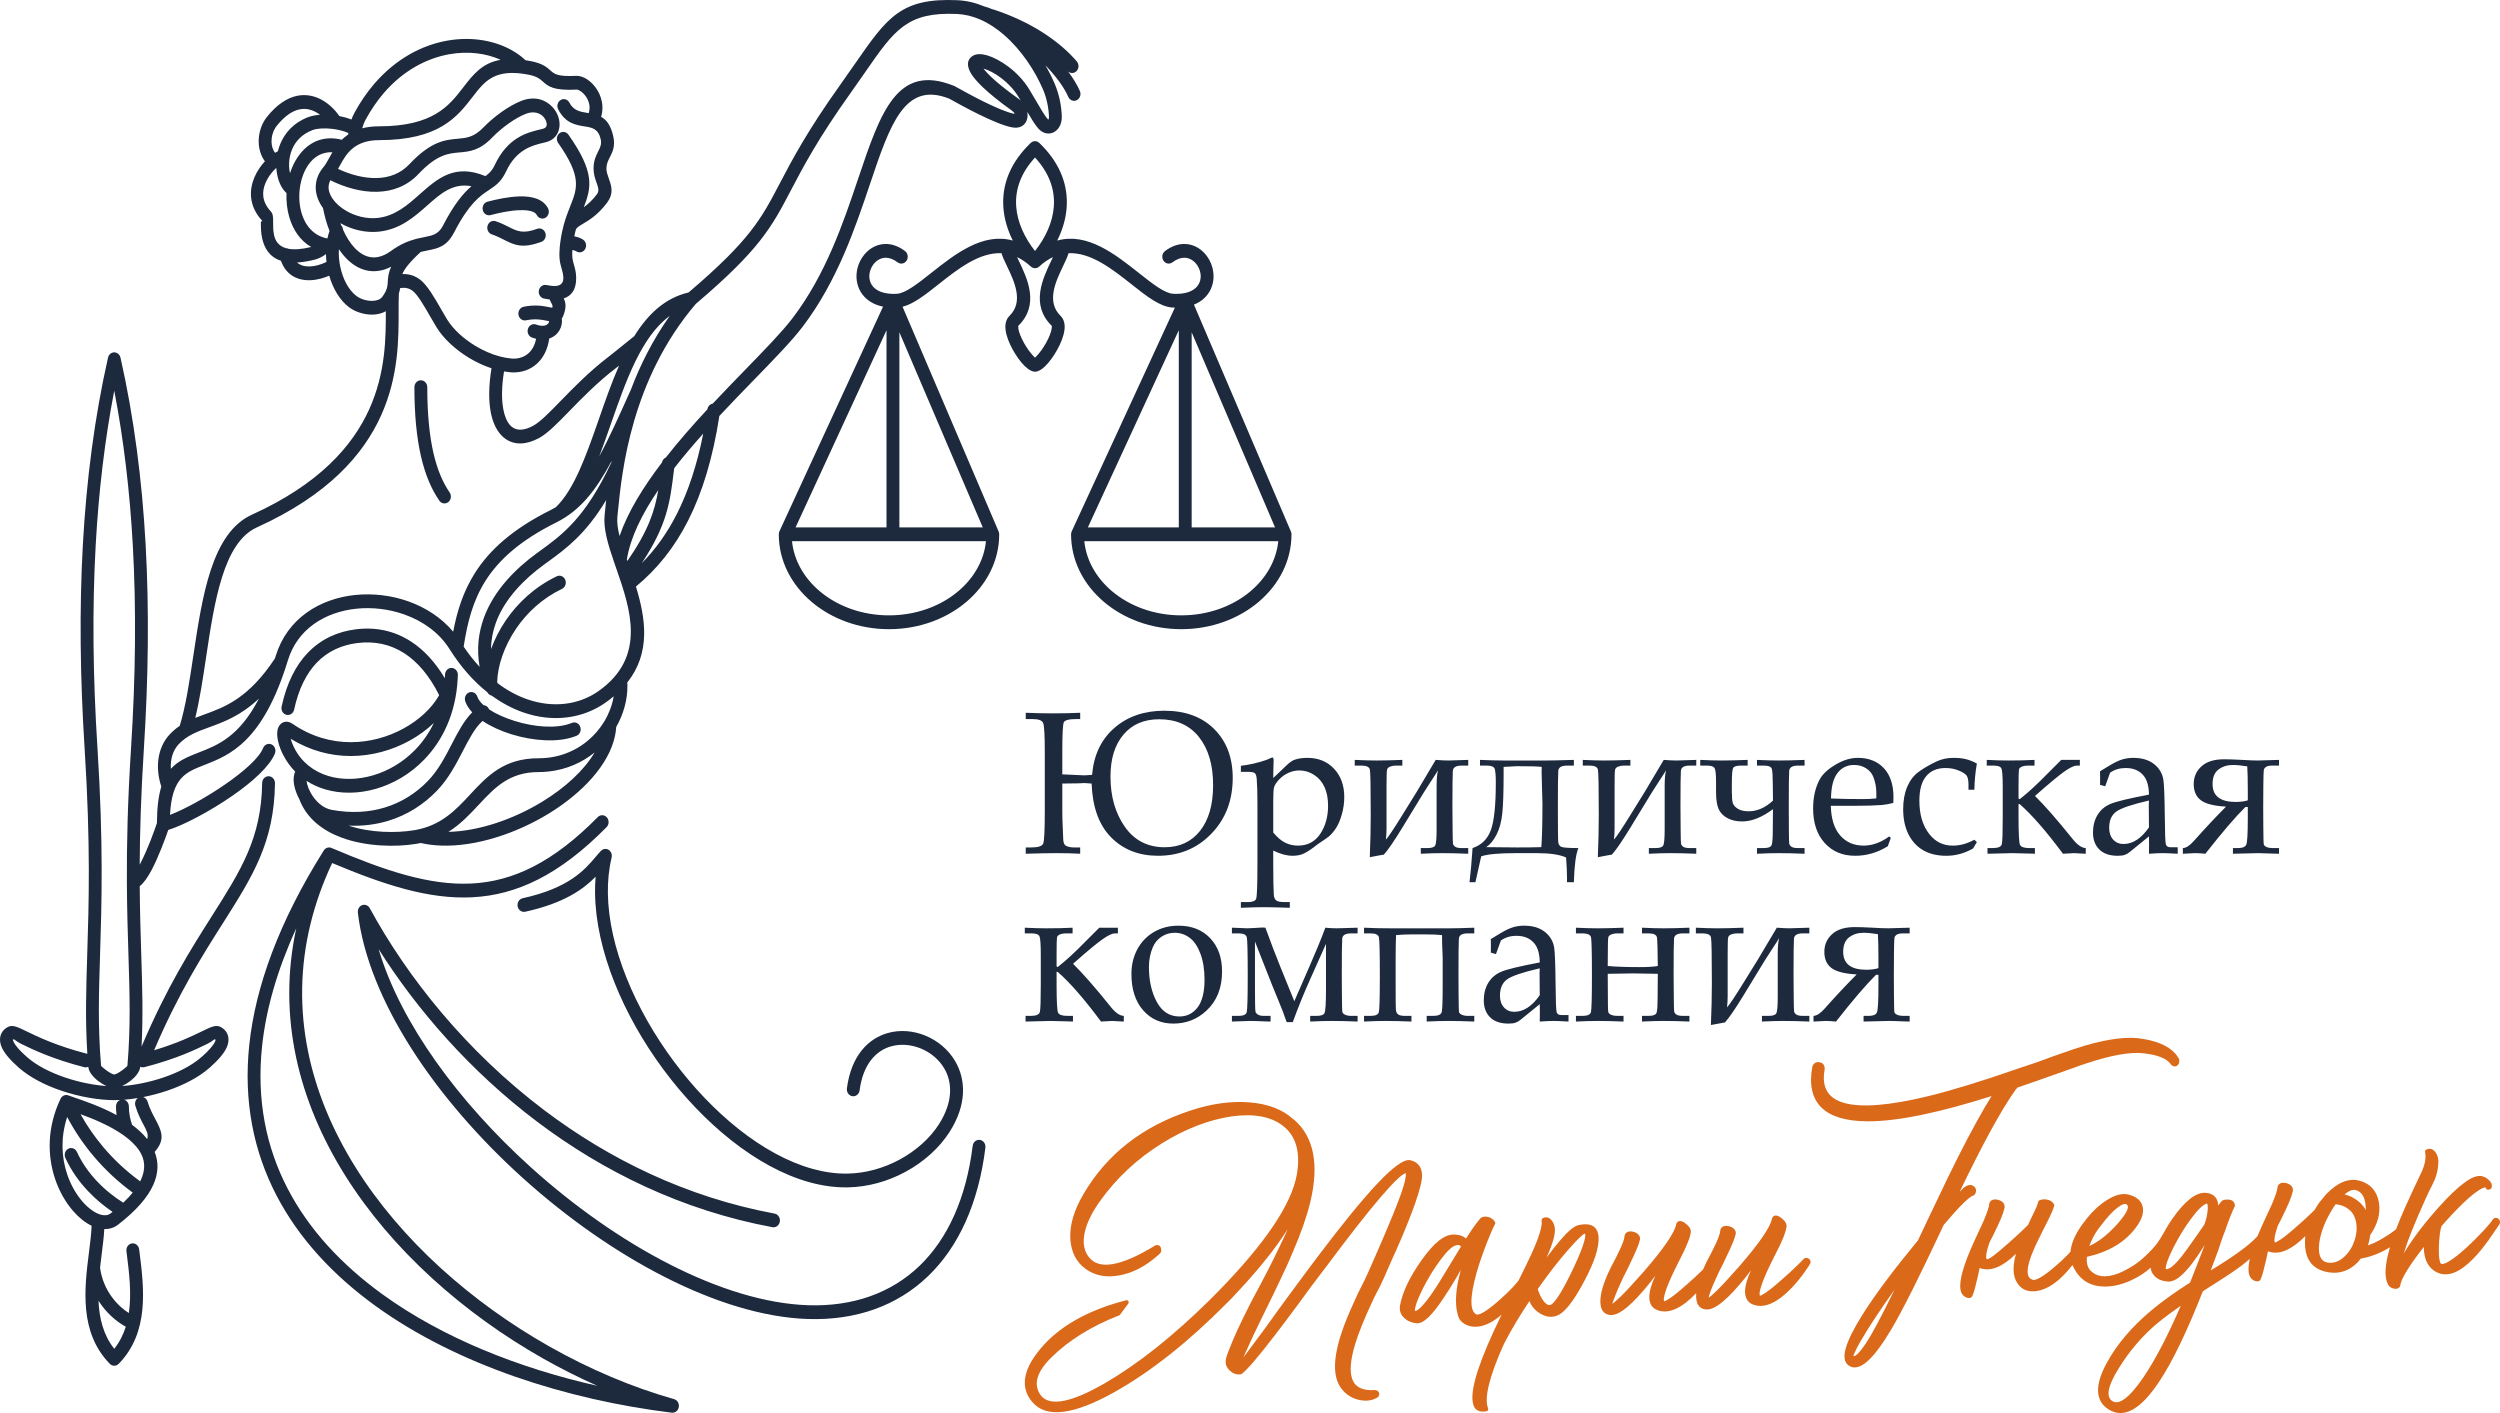 <?xml version="1.0" encoding="UTF-8"?>
<svg xmlns="http://www.w3.org/2000/svg" width="230" height="130" viewBox="0 0 230 130" fill="none">
  <g clip-path="url(#clip0_112_798)">
    <path fill-rule="evenodd" clip-rule="evenodd" d="M51.351 13.153C51.155 12.874 51.206 12.475 51.466 12.264C51.727 12.053 52.098 12.108 52.295 12.388C54.739 15.856 54.413 17.251 53.707 19.066C54.083 18.797 54.499 18.428 54.923 17.863C55.14 17.573 55.041 17.252 54.915 16.898L54.894 16.846C54.755 16.455 54.606 16.037 54.606 15.506C54.606 14.801 54.819 14.354 55.029 13.937L55.051 13.89C55.215 13.565 55.37 13.257 55.263 12.796C55.038 11.83 54.447 11.735 53.82 11.635C52.947 11.497 52.023 11.348 51.353 10.061C51.195 9.755 51.298 9.369 51.582 9.199C51.867 9.03 52.227 9.139 52.385 9.445C52.768 10.183 53.397 10.284 53.992 10.379L54.165 10.407C54.227 10.211 54.249 10.021 54.242 9.843C54.228 9.526 54.121 9.229 53.968 8.978C53.81 8.721 53.605 8.512 53.403 8.38C53.264 8.289 53.141 8.24 53.061 8.244C50.893 8.352 50.436 7.945 49.916 7.481C49.671 7.261 49.402 7.021 48.621 6.87C45.522 6.266 44.594 7.468 43.496 8.892C42.077 10.733 40.412 12.893 34.874 12.893C32.554 12.893 31.823 14.222 31.271 15.227C31.213 15.334 31.156 15.437 31.098 15.537C32.215 16.06 33.481 16.414 34.686 16.379C35.788 16.348 36.841 15.982 37.668 15.104C39.665 12.98 40.964 12.864 42.14 12.761C42.907 12.694 43.61 12.63 44.488 11.713C44.893 11.288 45.507 10.747 46.191 10.267C46.747 9.878 47.358 9.519 47.956 9.282C49.187 8.797 50.203 9.18 50.82 9.84C51.061 10.097 51.243 10.399 51.352 10.711C51.469 11.038 51.509 11.388 51.462 11.717C51.368 12.36 50.97 12.899 50.206 13.086L49.979 13.14C48.971 13.382 47.507 13.745 46.563 15.766C46.136 16.679 45.652 17.035 45.06 17.431L44.958 17.5C44.177 18.019 43.166 18.694 41.788 21.365L41.767 21.402C41.086 22.697 40.3 22.852 39.263 23.057C39.089 23.091 38.905 23.128 38.712 23.174C37.652 24.143 37.208 24.753 37.015 25.214C37.143 25.209 37.27 25.211 37.396 25.224C37.835 25.267 38.251 25.42 38.652 25.727C39.313 26.231 39.989 27.41 40.59 28.459C40.779 28.792 40.961 29.11 41.131 29.386L41.148 29.411C41.687 30.282 42.616 31.139 43.702 31.802C44.432 32.246 45.228 32.598 46.022 32.804L46.029 32.806L46.037 32.807L46.052 32.811L46.052 32.812C46.381 32.895 46.709 32.953 47.031 32.982L47.15 32.991C47.738 33.017 48.267 32.836 48.657 32.468C48.975 32.167 49.211 31.732 49.322 31.171C49.198 31.141 49.069 31.103 48.936 31.054C48.629 30.94 48.466 30.579 48.571 30.249C48.676 29.919 49.013 29.744 49.32 29.857C49.681 29.991 49.968 30.001 50.176 29.936C50.29 29.9 50.378 29.838 50.435 29.765C50.484 29.706 50.512 29.633 50.517 29.561L50.517 29.549L50.288 29.503C49.857 29.417 49.244 29.294 48.393 29.47C48.072 29.536 47.762 29.311 47.701 28.967C47.64 28.623 47.85 28.29 48.17 28.224C49.238 28.002 49.983 28.152 50.506 28.257C50.707 28.297 50.812 28.318 50.818 28.293L50.823 28.276C50.855 28.12 50.805 28.03 50.76 27.95C50.686 27.819 50.615 27.693 50.572 27.553C50.399 27.533 50.258 27.506 50.164 27.488L50.114 27.477C49.83 27.456 49.593 27.216 49.567 26.902C49.538 26.555 49.777 26.245 50.101 26.215C50.181 26.207 50.242 26.216 50.322 26.231L50.367 26.237C50.512 26.265 50.792 26.317 51.062 26.312C51.424 26.304 51.84 26.168 51.828 25.562C51.822 25.245 51.746 24.979 51.672 24.718C51.593 24.444 51.515 24.17 51.482 23.81C51.451 23.464 51.464 23.078 51.499 22.702C51.511 22.577 51.525 22.453 51.541 22.332L51.541 22.33L51.541 22.327L51.547 22.284L51.547 22.281C51.594 21.932 51.653 21.611 51.705 21.358C51.747 21.154 51.793 20.96 51.842 20.775L51.842 20.774L51.843 20.772L51.851 20.738L51.853 20.731C52.043 20.024 52.273 19.446 52.482 18.918C53.112 17.327 53.536 16.255 51.351 13.153L51.351 13.153ZM38.125 35.621C38.125 35.27 38.39 34.985 38.717 34.985C39.044 34.985 39.309 35.27 39.309 35.621C39.309 38.135 39.517 40.121 39.883 41.706C40.242 43.252 40.752 44.412 41.367 45.304C41.561 45.586 41.506 45.983 41.244 46.191C40.982 46.4 40.612 46.341 40.418 46.06C39.714 45.038 39.135 43.73 38.736 42.008C38.346 40.323 38.125 38.235 38.125 35.621V35.621ZM13.298 98.175C13.277 98.181 13.257 98.186 13.235 98.189V98.189C13.127 98.208 13.014 98.195 12.907 98.145L12.9 98.142L12.899 98.15L12.895 98.188C12.838 98.628 12.46 99.087 12.007 99.438C11.768 99.625 11.495 99.792 11.235 99.915C12.375 99.835 13.725 99.572 15.024 99.133C16.352 98.684 17.621 98.052 18.54 97.246L18.574 97.218C19.228 96.642 19.632 96.169 19.79 95.814C19.819 95.748 19.836 95.697 19.841 95.662L19.766 95.617C19.691 95.598 19.554 95.802 19.07 96.037C18.022 96.547 16.238 97.416 13.297 98.175L13.298 98.175ZM13.025 96.287C15.32 90.854 17.615 87.238 19.526 84.225C22.163 80.07 24.053 77.092 24.118 72.038C24.121 71.689 24.389 71.409 24.715 71.413C25.04 71.417 25.301 71.704 25.297 72.054C25.227 77.495 23.255 80.603 20.502 84.941C18.639 87.878 16.407 91.396 14.18 96.621C16.326 95.98 17.716 95.302 18.584 94.879C19.367 94.499 19.815 94.279 20.221 94.447L20.281 94.473C20.474 94.572 20.633 94.7 20.755 94.855L20.772 94.876C20.933 95.089 21.017 95.34 21.022 95.621C21.026 95.858 20.971 96.105 20.858 96.36C20.628 96.878 20.116 97.497 19.321 98.198L19.29 98.228C18.247 99.144 16.838 99.851 15.376 100.345C14.643 100.592 13.894 100.788 13.169 100.93C13.356 100.984 13.514 101.136 13.577 101.349C13.758 101.958 14.024 102.459 14.251 102.886C14.857 104.028 15.265 104.794 14.23 105.977C14.941 107.787 14.304 110.017 10.856 112.673C10.483 112.96 10.053 113.087 9.595 113.075C9.558 113.773 9.462 114.541 9.359 115.355C9.307 115.768 9.253 116.193 9.205 116.627C9.354 117.73 9.778 118.622 10.28 119.309L10.304 119.342C10.827 120.05 11.412 120.529 11.855 120.798C12.121 118.993 11.878 117.059 11.663 115.353L11.632 115.106C11.588 114.76 11.815 114.44 12.138 114.393C12.46 114.347 12.758 114.59 12.802 114.937L12.833 115.184C13.248 118.478 13.762 122.551 10.93 125.462C10.704 125.705 10.337 125.711 10.104 125.473C7.259 122.562 7.773 118.484 8.189 115.186C8.301 114.299 8.405 113.471 8.427 112.769C7.85 112.491 7.265 112.029 6.735 111.422C6.06 110.649 5.458 109.627 5.061 108.439C4.367 106.356 4.3 103.754 5.572 101.084C5.713 100.788 6.048 100.658 6.335 100.794L6.882 100.986C7.738 101.277 9.267 101.797 10.726 102.589C10.69 102.317 10.671 102.046 10.671 101.787C10.671 101.523 10.821 101.296 11.035 101.2C10.854 101.209 10.68 101.213 10.511 101.213C9.143 101.213 7.351 100.922 5.645 100.345C4.186 99.852 2.778 99.144 1.733 98.228C0.919 97.515 0.397 96.886 0.165 96.362C0.052 96.108 -0.003 95.861 0 95.625C0.005 95.34 0.09 95.089 0.253 94.874C0.367 94.723 0.518 94.597 0.701 94.497L0.743 94.473C1.164 94.259 1.616 94.48 2.436 94.879C3.454 95.375 5.188 96.219 8.016 96.948L8.035 96.953C7.836 93.791 7.923 91.013 8.027 87.765C8.172 83.202 8.347 77.697 7.784 68.861C7.369 62.334 7.291 56.077 7.624 50.088C7.958 44.094 8.705 38.365 9.938 32.9C10.014 32.56 10.333 32.351 10.65 32.433C10.874 32.491 11.037 32.679 11.086 32.905C12.317 38.369 13.064 44.096 13.397 50.088C13.73 56.077 13.653 62.334 13.238 68.861C12.968 73.103 12.868 76.577 12.852 79.548L12.92 79.419L12.937 79.384C13.594 78.124 14.224 76.371 14.438 75.719C14.444 74.275 14.588 73.195 14.842 72.367C14.554 71.5 14.473 70.654 14.568 69.886C14.681 68.969 15.047 68.164 15.614 67.562C15.911 67.247 16.218 66.992 16.537 66.777C17.09 64.965 17.437 62.659 17.792 60.292C18.613 54.82 19.484 49.024 23.174 47.352C35.508 41.764 35.503 33.354 35.494 28.631C35.121 28.847 34.682 28.945 34.233 28.947C33.469 28.952 32.648 28.676 32.098 28.256C31.255 27.613 30.63 26.544 30.288 25.361C30.038 25.47 29.781 25.561 29.524 25.63C28.871 25.804 28.199 25.841 27.602 25.68C26.953 25.505 26.394 25.105 26.031 24.415C25.962 24.282 25.899 24.14 25.847 23.989C24.757 23.636 24.305 22.78 24.115 21.912C23.997 21.371 24 20.836 24.002 20.439C24.003 20.29 24.216 20.41 24.11 20.297C23.494 19.631 23.192 18.924 23.109 18.231C23.027 17.555 23.158 16.903 23.405 16.319L23.419 16.285C23.659 15.731 24.006 15.236 24.371 14.841C24.004 14.341 23.823 13.735 23.801 13.121C23.774 12.381 23.981 11.62 24.368 11.019L24.56 10.754C25.034 10.162 25.503 9.728 25.958 9.418C26.896 8.782 27.784 8.656 28.566 8.805C29.337 8.952 29.993 9.371 30.486 9.829C30.792 10.113 31.04 10.414 31.215 10.676C31.609 10.752 31.991 10.86 32.332 10.996C32.41 10.784 32.499 10.588 32.597 10.404L32.616 10.365C33.163 9.358 33.778 8.473 34.44 7.703C36.428 5.397 38.828 4.152 41.137 3.74C43.467 3.323 45.717 3.754 47.37 4.79C47.718 5.007 48.046 5.259 48.347 5.539C48.503 5.563 48.664 5.591 48.83 5.624C49.919 5.835 50.312 6.186 50.67 6.507C51.002 6.804 51.294 7.064 53.01 6.977C53.323 6.963 53.679 7.078 54.013 7.296C54.356 7.52 54.696 7.862 54.953 8.283C55.215 8.71 55.398 9.224 55.421 9.788C55.434 10.098 55.4 10.42 55.305 10.747C55.786 11.016 56.181 11.506 56.41 12.488C56.63 13.431 56.369 13.947 56.092 14.496L56.067 14.541C55.929 14.817 55.79 15.11 55.79 15.507C55.79 15.806 55.899 16.109 56 16.395L56.016 16.445C56.27 17.158 56.48 17.807 55.843 18.658C55.01 19.769 54.224 20.237 53.63 20.59C53.278 20.8 53.028 20.949 52.973 21.144L52.972 21.147L52.971 21.15L52.969 21.157L52.965 21.176C52.959 21.217 52.948 21.256 52.935 21.293C52.908 21.401 52.883 21.512 52.86 21.625L52.837 21.742C53.134 21.795 53.436 21.907 53.641 22.044C53.918 22.229 54.003 22.62 53.831 22.918C53.658 23.215 53.294 23.307 53.017 23.122C52.94 23.071 52.805 23.024 52.66 22.997C52.642 23.246 52.638 23.485 52.657 23.691C52.677 23.917 52.738 24.131 52.8 24.346C52.898 24.689 52.999 25.038 53.008 25.537C53.03 26.724 52.499 27.249 51.861 27.457C51.994 27.719 52.097 28.041 51.968 28.589L51.961 28.621C51.883 28.931 51.793 29.152 51.685 29.305C51.701 29.423 51.705 29.542 51.696 29.661C51.672 29.988 51.551 30.31 51.341 30.579C51.147 30.831 50.871 31.034 50.528 31.147C50.395 32.124 50.001 32.891 49.438 33.422C48.814 34.012 47.99 34.301 47.089 34.258L46.933 34.247C46.746 34.231 46.559 34.206 46.37 34.173C46.145 35.572 46.135 36.744 46.303 37.646C46.426 38.306 46.642 38.805 46.932 39.121C47.187 39.399 47.516 39.54 47.903 39.53C48.242 39.521 48.634 39.4 49.068 39.163C49.709 38.809 50.549 37.946 51.586 36.881C52.772 35.663 54.205 34.191 55.961 32.841L55.994 32.817C56.372 32.527 56.868 32.122 57.343 31.737L58.351 30.928C59.594 28.924 61.166 27.414 63.348 26.908C69.007 22.092 70.036 20.128 71.746 16.861C72.86 14.733 74.259 12.062 77.329 7.764C77.747 7.178 78.213 6.507 78.639 5.893L78.665 5.86C81.621 1.595 82.888 -0.209 88.077 0.019C88.945 0.057 89.772 0.262 90.551 0.591C90.766 0.641 91.013 0.728 91.287 0.847C91.32 0.851 91.352 0.859 91.385 0.869C93.11 1.429 94.562 2.138 95.748 2.873C97.297 3.836 98.399 4.856 99.072 5.662C99.289 5.922 99.269 6.323 99.026 6.556C98.809 6.765 98.486 6.768 98.266 6.579C98.719 7.182 99.093 7.789 99.349 8.375C99.487 8.692 99.36 9.069 99.065 9.217C98.77 9.365 98.419 9.229 98.281 8.912C97.875 7.982 97.102 6.97 96.176 6.006C96.507 6.576 96.79 7.142 97.022 7.684L97.037 7.719C97.245 8.213 97.395 8.712 97.497 9.183L97.502 9.211C97.62 9.767 97.677 10.303 97.685 10.758C97.691 11.106 97.605 11.421 97.46 11.668C97.327 11.896 97.141 12.072 96.925 12.177C96.699 12.287 96.442 12.318 96.182 12.249C95.948 12.187 95.717 12.045 95.515 11.811C95.192 11.438 94.891 10.937 94.516 10.295C94.537 10.432 94.538 10.557 94.533 10.669L94.514 10.856L94.5 10.917C94.442 11.183 94.307 11.399 94.095 11.552C93.9 11.692 93.654 11.762 93.358 11.748C93.274 11.744 93.184 11.733 93.086 11.714C91.524 11.41 88.429 9.688 87.535 9.19L87.324 9.076C83.233 7.45 81.896 11.418 80.047 16.908C78.669 21.001 77.025 25.882 73.824 30.083C72.849 31.363 71.234 33.025 69.384 34.927C68.366 35.974 67.275 37.097 66.181 38.268C65.582 42.144 64.622 45.287 63.322 47.86C62.041 50.395 60.429 52.378 58.505 53.964C59.403 56.893 59.887 60.048 57.712 62.787C57.718 62.907 57.722 63.025 57.722 63.14C57.722 64.407 57.36 65.709 56.692 66.882C56.674 67.166 56.634 67.447 56.575 67.724C56.007 70.365 53.573 72.958 50.49 74.846C47.454 76.705 43.756 77.904 40.594 77.794C39.939 77.772 39.306 77.694 38.709 77.556C38.569 77.586 38.425 77.613 38.278 77.637C36.435 77.939 33.695 77.904 31.418 77.059C29.68 76.413 28.2 75.296 27.53 73.509C27.443 73.347 27.366 73.184 27.302 73.023C27.155 72.662 27.061 72.304 27.027 71.989C26.987 71.611 27.029 71.265 27.159 70.991L27.159 70.991C26.713 70.537 26.328 70.002 26.019 69.386C25.656 68.66 25.492 67.957 25.501 67.478C25.506 67.239 25.552 67.028 25.635 66.864C25.769 66.601 25.975 66.438 26.249 66.403L26.27 66.401C26.473 66.38 26.69 66.438 26.91 66.589C28.653 67.787 30.506 68.281 32.276 68.281C34.047 68.281 35.733 67.789 37.143 67.013C38.539 66.244 39.661 65.204 40.318 64.1C40.347 64.051 40.375 64.001 40.403 63.952C39.517 62.185 38.438 60.908 37.216 60.113C35.914 59.265 34.427 58.954 32.821 59.166C31.476 59.343 30.167 59.883 29.116 60.992C28.212 61.946 27.483 63.333 27.06 65.286C26.987 65.628 26.67 65.841 26.352 65.763C26.034 65.685 25.835 65.344 25.908 65.003C26.386 62.794 27.232 61.203 28.289 60.088C29.549 58.758 31.097 58.113 32.677 57.905C34.548 57.657 36.288 58.027 37.827 59.03C38.995 59.79 40.038 60.91 40.924 62.397C40.935 62.291 40.941 62.186 40.941 62.082L40.943 62.065C40.952 61.715 41.223 61.44 41.549 61.449C41.869 61.458 42.123 61.74 42.123 62.082C42.125 62.213 42.119 62.345 42.106 62.477C41.932 65.641 40.727 68.122 39.038 69.872C37.758 71.199 36.198 72.105 34.598 72.567C32.991 73.032 31.334 73.052 29.872 72.609C29.278 72.428 28.716 72.172 28.201 71.839L28.201 71.845C28.222 72.041 28.285 72.274 28.384 72.517C28.433 72.638 28.49 72.76 28.555 72.882C28.572 72.909 28.588 72.937 28.601 72.967C29.006 73.682 29.68 74.358 30.536 74.512C32.33 74.835 33.962 74.729 35.398 74.293C36.95 73.822 38.284 72.965 39.364 71.849C40.316 70.867 40.959 69.624 41.557 68.468C42.137 67.347 42.681 66.297 43.446 65.535C43.167 65.238 42.958 64.927 42.836 64.609L42.806 64.525C42.691 64.198 42.845 63.831 43.15 63.707C43.455 63.584 43.797 63.75 43.912 64.078L43.93 64.132C44.026 64.383 44.219 64.634 44.488 64.875C44.676 64.887 44.856 64.995 44.96 65.182C44.975 65.209 44.988 65.237 44.999 65.265C45.626 65.681 46.463 66.054 47.377 66.337C49.147 66.885 51.163 67.061 52.529 66.542L52.628 66.503C52.933 66.381 53.273 66.548 53.387 66.876C53.501 67.203 53.345 67.569 53.04 67.691L52.922 67.738C51.319 68.348 49.03 68.166 47.054 67.554C46.062 67.247 45.136 66.823 44.397 66.326C43.69 66.957 43.158 67.981 42.588 69.083C41.948 70.321 41.259 71.651 40.182 72.763C38.966 74.02 37.464 74.985 35.718 75.515C34.6 75.854 33.382 76.015 32.074 75.958C34.093 76.635 36.472 76.649 38.103 76.381C40.551 75.979 41.904 74.542 43.203 73.147L43.233 73.112C44.824 71.404 46.354 69.761 49.525 69.761C49.834 69.761 50.126 69.744 50.401 69.713C52.284 69.495 53.825 68.576 54.892 67.341C55.157 67.034 55.393 66.707 55.598 66.368C55.608 66.349 55.619 66.331 55.63 66.313C56.05 65.601 56.333 64.832 56.46 64.061C56.229 64.256 55.982 64.447 55.716 64.635C53.638 66.107 50.879 66.502 48.118 65.534C47.152 65.195 46.185 64.689 45.247 64.003C45.079 63.97 44.927 63.86 44.839 63.691C43.592 62.7 42.405 61.383 41.353 59.708C40.408 58.203 38.892 57.128 37.176 56.523C35.779 56.032 34.254 55.85 32.795 55.999C31.352 56.147 29.97 56.62 28.845 57.435C27.769 58.215 26.925 59.315 26.487 60.75C24.186 68.276 21.131 69.47 18.76 70.395C17.088 71.048 15.817 71.546 15.641 74.969C16.978 74.458 19.001 73.356 20.778 72.12C22.43 70.972 23.842 69.736 24.205 68.821C24.333 68.499 24.681 68.35 24.98 68.486C25.28 68.623 25.42 68.997 25.293 69.318C24.826 70.489 23.244 71.916 21.421 73.183C19.335 74.633 16.889 75.917 15.479 76.357C15.202 77.166 14.597 78.797 13.968 80.005L13.948 80.04C13.607 80.688 13.236 81.231 12.854 81.529C12.871 83.873 12.935 85.897 12.994 87.763C13.09 90.782 13.172 93.394 13.024 96.287L13.025 96.287ZM98.306 23.296C98.196 23.659 98.003 24.063 97.788 24.512C97.141 25.866 96.235 27.761 97.568 29.055C97.801 29.281 97.919 29.579 97.945 29.924C97.984 30.448 97.789 31.111 97.486 31.748C97.208 32.334 96.824 32.929 96.453 33.37C96.058 33.844 95.628 34.166 95.268 34.197L95.147 34.194C94.792 34.149 94.376 33.831 93.988 33.37C93.62 32.933 93.236 32.338 92.956 31.747C92.654 31.11 92.46 30.448 92.499 29.925L92.501 29.905C92.529 29.568 92.647 29.276 92.875 29.055C94.209 27.761 93.302 25.865 92.655 24.511C92.441 24.063 92.248 23.659 92.138 23.296C90.082 23.199 88.092 24.773 86.367 26.138C85.155 27.097 84.057 27.966 83.036 28.221L91.848 48.839C91.898 48.932 91.927 49.04 91.927 49.156C91.927 51.593 90.771 53.792 88.904 55.375C87.076 56.925 84.558 57.885 81.787 57.885C79.018 57.885 76.5 56.925 74.671 55.374C72.804 53.792 71.648 51.593 71.648 49.156C71.648 49.04 71.677 48.932 71.727 48.839L81.241 28.21C80.607 28.083 80.109 27.831 79.735 27.508C79.123 26.978 78.834 26.264 78.799 25.562L78.797 25.461C78.788 24.838 78.98 24.209 79.319 23.693C79.552 23.337 79.859 23.029 80.214 22.81C80.575 22.588 80.995 22.453 81.448 22.445C82.02 22.436 82.641 22.627 83.262 23.098C83.528 23.299 83.593 23.696 83.405 23.982C83.218 24.268 82.849 24.337 82.582 24.136C82.18 23.831 81.801 23.706 81.468 23.712C81.227 23.715 81.001 23.79 80.802 23.913C80.597 24.038 80.42 24.217 80.285 24.423C80.087 24.724 79.974 25.084 79.976 25.434L79.978 25.498C79.996 25.863 80.149 26.238 80.474 26.519C80.814 26.813 81.343 27.015 82.101 27.034C82.118 27.032 82.134 27.032 82.151 27.032C82.172 27.032 82.194 27.033 82.215 27.035L82.294 27.035L82.516 27.027C83.309 26.982 84.421 26.101 85.668 25.114C87.854 23.385 90.416 21.36 93.18 22.131C92.697 21.171 92.383 20.14 92.31 19.077C92.178 17.191 92.797 15.231 94.554 13.419L94.828 13.148C95.054 12.932 95.394 12.936 95.615 13.148L95.889 13.419C97.646 15.231 98.263 17.191 98.133 19.077C98.06 20.14 97.745 21.171 97.263 22.132C100.026 21.36 102.588 23.384 104.774 25.113C106.022 26.101 107.134 26.981 107.927 27.026L108.149 27.035C109.014 27.047 109.602 26.837 109.969 26.519C110.293 26.239 110.447 25.863 110.464 25.498L110.467 25.434C110.469 25.082 110.355 24.723 110.158 24.422C110.023 24.216 109.847 24.038 109.643 23.913C109.444 23.79 109.216 23.715 108.977 23.712C108.643 23.706 108.264 23.831 107.861 24.136C107.595 24.337 107.226 24.268 107.038 23.982C106.85 23.696 106.915 23.3 107.181 23.098C107.803 22.627 108.424 22.436 108.996 22.445C109.45 22.453 109.869 22.588 110.23 22.81C110.586 23.029 110.891 23.337 111.125 23.692C111.459 24.203 111.651 24.825 111.646 25.445L111.644 25.562C111.61 26.264 111.321 26.978 110.709 27.507C110.471 27.713 110.183 27.89 109.842 28.024L118.739 48.841C118.789 48.934 118.817 49.041 118.817 49.156C118.817 51.593 117.661 53.792 115.794 55.375C113.966 56.925 111.448 57.885 108.678 57.885C105.909 57.885 103.391 56.925 101.562 55.374C99.695 53.792 98.539 51.593 98.539 49.156C98.539 49.039 98.568 48.93 98.62 48.836L108.09 28.3L107.867 28.293C106.717 28.228 105.473 27.243 104.076 26.137C102.351 24.773 100.361 23.2 98.306 23.296L98.306 23.296ZM93.571 23.653L93.705 23.935C94.523 25.645 95.666 28.035 93.68 29.98L93.678 30.024C93.658 30.295 93.798 30.722 94.011 31.171C94.247 31.667 94.565 32.162 94.866 32.521C95.024 32.709 95.152 32.848 95.222 32.904C95.291 32.848 95.418 32.709 95.576 32.522C95.877 32.167 96.194 31.672 96.431 31.172C96.645 30.722 96.786 30.294 96.766 30.023C96.764 29.996 96.788 30.004 96.778 29.994C94.773 28.047 95.918 25.649 96.738 23.936L96.873 23.653C96.454 23.849 96.035 24.13 95.617 24.513C95.394 24.729 95.051 24.73 94.826 24.512C94.408 24.13 93.989 23.849 93.571 23.653L93.571 23.653ZM117.305 48.52L109.633 30.571V48.52H117.305ZM108.449 48.52V30.381L100.084 48.52H108.449ZM115.064 54.382C116.484 53.178 117.42 51.572 117.601 49.791H109.041H99.756C99.937 51.571 100.874 53.178 102.293 54.381C103.919 55.76 106.177 56.613 108.679 56.613C111.181 56.613 113.438 55.76 115.064 54.382H115.064ZM90.414 48.52L82.743 30.571V48.52H90.414ZM81.559 48.52V30.381L73.193 48.52H81.559ZM88.173 54.382C89.594 53.178 90.529 51.572 90.71 49.791H82.151H72.865C73.046 51.571 73.982 53.178 75.402 54.381C77.028 55.76 79.286 56.613 81.787 56.613C84.289 56.613 86.547 55.76 88.173 54.382H88.173ZM93.489 18.983C93.591 20.45 94.263 21.873 95.222 23.093C96.181 21.873 96.852 20.45 96.954 18.983C97.056 17.509 96.576 15.961 95.222 14.493C93.868 15.961 93.387 17.509 93.489 18.983ZM48.32 83.88C48.001 83.95 47.688 83.728 47.623 83.386C47.559 83.043 47.765 82.707 48.084 82.638C52.358 81.699 53.789 80.02 54.761 78.878C54.941 78.663 55.109 78.465 55.291 78.277C55.526 78.035 55.901 78.042 56.126 78.295C56.277 78.463 56.324 78.699 56.267 78.909C56.018 79.945 55.909 81.042 55.924 82.177C55.991 87.125 58.412 92.818 61.961 97.606C65.511 102.394 70.175 106.253 74.724 107.527C75.814 107.832 76.897 107.988 77.951 107.972C79.673 107.945 81.329 107.457 82.76 106.685C84.296 105.857 85.568 104.701 86.375 103.442C87.691 101.386 87.629 99.588 86.876 98.301C86.386 97.467 85.609 96.83 84.731 96.467C83.846 96.102 82.864 96.012 81.967 96.267C80.585 96.662 79.394 97.917 79.085 100.31C79.041 100.656 78.742 100.899 78.419 100.851C78.097 100.803 77.871 100.482 77.915 100.136C78.302 97.144 79.855 95.558 81.667 95.04C82.806 94.716 84.046 94.826 85.153 95.284C86.262 95.744 87.247 96.555 87.875 97.626C88.862 99.312 88.979 101.611 87.346 104.162C86.431 105.59 85.002 106.893 83.287 107.818C81.708 108.67 79.875 109.209 77.966 109.239C76.802 109.256 75.615 109.086 74.427 108.754C69.622 107.408 64.731 103.381 61.036 98.395C57.339 93.408 54.816 87.432 54.745 82.193C54.738 81.675 54.754 81.163 54.796 80.66C53.684 81.793 51.921 83.089 48.32 83.88H48.32ZM71.262 111.651C71.583 111.71 71.799 112.038 71.745 112.384C71.69 112.729 71.385 112.961 71.063 112.902C62.734 111.351 55.474 107.763 49.423 103.2C43.257 98.549 38.345 92.881 34.833 87.32C36.845 94.125 42.221 101.418 48.847 107.398C56.785 114.563 66.49 119.818 74.344 120.081C78.453 120.217 81.986 118.979 84.618 116.437C87.163 113.977 88.885 110.282 89.487 105.417C89.529 105.07 89.826 104.825 90.149 104.87C90.472 104.916 90.7 105.234 90.657 105.581C90.015 110.765 88.16 114.722 85.409 117.381C82.546 120.145 78.73 121.495 74.315 121.348H74.308C66.184 121.075 56.209 115.697 48.088 108.367C40.099 101.157 33.873 92.028 32.923 83.972C32.887 83.722 32.993 83.461 33.209 83.326C33.491 83.149 33.854 83.251 34.019 83.554C37.484 89.931 42.927 96.749 50.102 102.162C56.021 106.626 63.12 110.135 71.262 111.651H71.262ZM29.859 78.151C30.031 77.967 30.297 77.91 30.526 78.024C35.413 80.102 39.505 81.477 43.374 81.284C47.21 81.092 50.884 79.341 54.995 75.172C55.233 74.933 55.608 74.945 55.831 75.2C56.054 75.455 56.043 75.857 55.805 76.097C51.468 80.495 47.55 82.344 43.425 82.551C39.475 82.749 35.383 81.427 30.558 79.399C29.682 81.265 29.027 83.121 28.577 84.955C26.6 92.992 28.519 100.688 32.697 107.376C36.907 114.116 43.407 119.839 50.541 123.874C54.268 125.982 58.167 127.629 61.999 128.717C62.065 128.733 62.127 128.761 62.181 128.798L62.182 128.799L62.193 128.806L62.194 128.807L62.205 128.815L62.206 128.816L62.217 128.824L62.218 128.825L62.228 128.834L62.229 128.834L62.251 128.853L62.251 128.853L62.272 128.874L62.272 128.874L62.282 128.884H62.282C62.293 128.895 62.302 128.906 62.312 128.918H62.312L62.321 128.929H62.321L62.33 128.941H62.33L62.339 128.953H62.339L62.347 128.965H62.347C62.358 128.982 62.368 128.999 62.378 129.017H62.378C62.44 129.131 62.47 129.267 62.455 129.408C62.445 129.505 62.414 129.595 62.369 129.673L62.368 129.674L62.361 129.686L62.36 129.687L62.344 129.711L62.344 129.712L62.336 129.723L62.335 129.724L62.308 129.759L62.308 129.759L62.298 129.77L62.298 129.771L62.279 129.792V129.792L62.268 129.802V129.803L62.258 129.813V129.813L62.247 129.822V129.823L62.236 129.832V129.833L62.224 129.842V129.842L62.201 129.859V129.86C62.101 129.934 61.979 129.975 61.85 129.97H61.846L61.836 129.97L61.821 129.968L61.816 129.968L61.806 129.967L61.801 129.967C52.109 128.777 42.008 125.549 34.524 120.129C30.669 117.336 27.499 113.953 25.428 109.962C23.347 105.952 22.379 101.339 22.936 96.104C23.502 90.793 25.641 84.845 29.787 78.245C29.797 78.228 29.809 78.212 29.82 78.197L29.825 78.191L29.83 78.185L29.834 78.181L29.839 78.174L29.842 78.171L29.849 78.162L29.85 78.161L29.859 78.151L29.859 78.151L29.859 78.151ZM54.959 127.496C53.283 126.754 51.62 125.919 49.991 124.997C42.697 120.871 36.041 115.005 31.716 108.081C27.492 101.319 25.487 93.553 27.255 85.407C25.475 89.299 24.466 92.91 24.111 96.248C23.584 101.203 24.496 105.563 26.459 109.346C28.432 113.149 31.474 116.387 35.186 119.076C40.724 123.087 47.745 125.871 54.959 127.496H54.959ZM12.211 109.72C10.88 108.749 9.684 107.634 8.643 106.405C7.689 105.28 6.863 104.058 6.18 102.764C5.551 104.68 5.669 106.505 6.172 108.012C6.51 109.025 7.023 109.897 7.596 110.553C8.146 111.181 8.739 111.604 9.271 111.751C9.619 111.848 9.933 111.819 10.167 111.639L10.355 111.492C9.607 110.988 8.818 110.346 8.089 109.572C7.287 108.722 6.553 107.706 6.015 106.53C5.872 106.216 5.993 105.836 6.286 105.682C6.578 105.529 6.932 105.659 7.075 105.973C7.549 107.008 8.201 107.909 8.917 108.668C9.699 109.5 10.555 110.161 11.338 110.648C11.679 110.328 11.968 110.018 12.211 109.72H12.211ZM7.407 102.505C8.006 103.581 8.713 104.602 9.517 105.55C10.501 106.711 11.634 107.766 12.899 108.686C13.465 107.564 13.328 106.628 12.811 105.854C12.466 105.337 11.967 104.874 11.394 104.462C11.358 104.442 11.325 104.418 11.293 104.391C10.068 103.536 8.529 102.91 7.407 102.505ZM11.573 122.054C10.953 121.728 10.092 121.091 9.38 120.13L9.351 120.093C9.252 119.958 9.155 119.816 9.062 119.667C9.13 121.261 9.497 122.813 10.511 124.092C11.005 123.469 11.346 122.78 11.573 122.054H11.573ZM11.423 101.175C11.672 101.25 11.855 101.496 11.855 101.787C11.855 102.095 11.887 102.414 11.946 102.723C11.995 102.979 12.065 103.237 12.153 103.486C12.681 103.875 13.16 104.311 13.54 104.794C13.688 104.386 13.49 104.012 13.224 103.512C12.971 103.035 12.675 102.477 12.453 101.732C12.373 101.459 12.473 101.172 12.682 101.018C12.247 101.09 11.824 101.142 11.423 101.175H11.423ZM8.122 98.141C8.007 98.197 7.875 98.213 7.743 98.18C4.79 97.419 3 96.548 1.951 96.036C1.45 95.793 1.321 95.583 1.247 95.62L1.181 95.66C1.186 95.696 1.203 95.748 1.232 95.815C1.393 96.176 1.807 96.657 2.478 97.245C3.397 98.051 4.666 98.683 5.997 99.133C7.297 99.573 8.648 99.834 9.789 99.915C9.529 99.792 9.256 99.625 9.016 99.439C8.55 99.078 8.161 98.603 8.122 98.15L8.121 98.141L8.122 98.141ZM9.706 98.411C10.023 98.657 10.37 98.853 10.511 98.853C10.651 98.853 10.996 98.657 11.313 98.411C11.536 98.24 11.715 98.086 11.724 98.041C12.026 94.441 11.93 91.415 11.816 87.803C11.753 85.828 11.685 83.678 11.672 81.165L11.672 81.149V81.133V81.13C11.655 77.796 11.737 73.824 12.059 68.777C12.471 62.297 12.548 56.094 12.218 50.163C11.944 45.237 11.389 40.498 10.511 35.944C9.633 40.498 9.077 45.237 8.803 50.163C8.474 56.093 8.551 62.297 8.964 68.777C9.53 77.654 9.352 83.204 9.207 87.804C9.092 91.417 8.995 94.441 9.297 98.036C9.3 98.08 9.482 98.237 9.706 98.411L9.706 98.411ZM51.13 46.669C52.835 45.042 53.946 41.856 55.099 38.553C55.678 36.891 56.268 35.2 56.954 33.637C56.861 33.71 56.77 33.781 56.681 33.849L56.65 33.875C54.951 35.181 53.555 36.615 52.401 37.8C51.294 38.938 50.397 39.859 49.605 40.293C49.008 40.617 48.445 40.783 47.931 40.797C47.204 40.816 46.58 40.544 46.091 40.01C45.637 39.515 45.312 38.8 45.143 37.894C44.945 36.831 44.956 35.476 45.218 33.882C44.494 33.644 43.781 33.307 43.12 32.904C41.878 32.147 40.803 31.146 40.163 30.112L40.149 30.088C39.975 29.806 39.782 29.471 39.584 29.125C39.039 28.177 38.428 27.112 37.968 26.762C37.748 26.593 37.523 26.509 37.29 26.485C37.142 26.471 36.982 26.479 36.811 26.506C36.789 26.662 36.755 26.826 36.697 27.001C36.672 27.48 36.673 28.021 36.673 28.62C36.683 33.642 36.699 42.599 23.632 48.52C20.544 49.919 19.727 55.356 18.957 60.491C18.663 62.451 18.375 64.371 17.964 66.046C18.251 65.931 18.545 65.824 18.848 65.714C20.688 65.043 22.875 64.246 25.297 60.571L25.363 60.357C25.89 58.632 26.899 57.313 28.184 56.382C29.475 55.447 31.047 54.905 32.684 54.738C34.306 54.572 35.997 54.772 37.543 55.316C39.151 55.883 40.612 56.825 41.693 58.117C42.054 56.224 42.611 54.431 43.684 52.732C45.022 50.614 47.148 48.672 50.671 46.919C50.828 46.841 50.981 46.758 51.13 46.669V46.669ZM61.611 29.069C59.009 30.957 57.577 35.061 56.205 38.995C55.847 40.021 55.493 41.035 55.122 42.003C56.022 40.355 56.933 38.323 58.038 35.858L58.052 35.823C58.889 33.608 60.032 31.299 61.611 29.069L61.611 29.069ZM59.042 51.814C60.294 50.55 61.378 49.051 62.286 47.254C63.316 45.217 64.123 42.794 64.697 39.893C63.768 40.934 62.862 42.001 62.025 43.078L61.989 43.37C61.644 46.186 61.386 48.277 59.042 51.814ZM65.079 37.66C65.12 37.382 65.324 37.175 65.57 37.133C66.594 36.041 67.612 34.995 68.566 34.012C70.382 32.145 71.968 30.515 72.909 29.278C75.985 25.242 77.591 20.474 78.937 16.476C81.022 10.285 82.53 5.81 87.735 7.886L87.834 7.929L88.071 8.059C88.931 8.538 91.916 10.2 93.294 10.468L93.345 10.476L93.332 10.437C93.3 10.361 93.221 10.266 93.057 10.149C90.737 8.49 89.615 7.327 89.253 6.617C88.892 5.906 89.035 5.409 89.518 5.124C89.822 4.944 90.283 4.937 90.808 5.089C91.932 5.417 93.658 6.532 94.685 8.214C94.997 8.726 95.216 9.101 95.41 9.435C95.804 10.112 96.106 10.63 96.38 10.946L96.447 11.009L96.461 10.989C96.49 10.941 96.507 10.869 96.506 10.783C96.499 10.415 96.451 9.97 96.351 9.495L96.345 9.472C96.258 9.066 96.133 8.647 95.964 8.246L95.95 8.215C95.232 6.54 93.982 4.606 92.359 3.202C91.695 2.627 90.969 2.142 90.193 1.803L90.186 1.8C90.17 1.794 90.155 1.788 90.14 1.78C89.471 1.494 88.766 1.318 88.032 1.285C83.463 1.084 82.307 2.729 79.612 6.616L79.588 6.653C79.214 7.192 78.811 7.773 78.269 8.533C75.253 12.755 73.876 15.385 72.778 17.481C70.992 20.893 69.921 22.938 64.015 27.956C58.067 34.927 57.217 43.377 56.856 46.973L56.8 47.526C56.746 48.039 56.832 48.647 56.998 49.32C57.761 47.093 59.187 44.795 60.901 42.552C60.941 42.338 61.08 42.169 61.258 42.091C62.45 40.571 63.763 39.08 65.079 37.66L65.079 37.66ZM57.718 51.611C59.635 48.846 60.235 47.017 60.561 45.082C59.077 47.268 57.988 49.448 57.672 51.48L57.718 51.611ZM41.253 76.531C44.054 76.469 47.242 75.376 49.908 73.743C51.985 72.471 53.732 70.885 54.702 69.227C53.572 70.14 52.159 70.785 50.526 70.974C50.193 71.012 49.859 71.032 49.526 71.032C46.845 71.032 45.485 72.493 44.071 74.011L44.039 74.044C43.212 74.932 42.364 75.836 41.253 76.531ZM39.913 66.512C39.274 67.124 38.519 67.679 37.679 68.141C36.111 69.004 34.238 69.553 32.276 69.553C30.459 69.553 28.559 69.085 26.745 67.964C26.806 68.203 26.91 68.484 27.06 68.784C27.729 70.121 28.861 70.983 30.192 71.387C31.449 71.768 32.887 71.747 34.293 71.34C35.709 70.93 37.089 70.13 38.221 68.957C38.883 68.271 39.462 67.454 39.913 66.512V66.512ZM23.82 64.273C22.137 65.854 20.595 66.417 19.227 66.915C18.161 67.304 17.21 67.651 16.444 68.463C16.063 68.869 15.816 69.418 15.738 70.05C15.711 70.269 15.704 70.498 15.718 70.736C16.402 69.966 17.318 69.608 18.358 69.202C20.003 68.56 22.013 67.775 23.82 64.273V64.273ZM45.173 59.72C45.499 58.83 45.955 57.925 46.542 57.063C47.636 55.461 49.193 53.992 51.223 53.019C51.52 52.877 51.869 53.02 52.002 53.34C52.135 53.659 52.001 54.034 51.704 54.176C49.879 55.051 48.48 56.372 47.496 57.814C46.362 59.475 45.782 61.284 45.739 62.74L45.784 62.858C46.667 63.523 47.578 64.009 48.484 64.327C50.895 65.172 53.285 64.84 55.069 63.577C59.521 60.427 57.983 55.999 56.703 52.316L56.526 51.805C56.514 51.776 56.504 51.747 56.495 51.717L56.495 51.716V51.715C55.942 50.104 55.493 48.635 55.625 47.388L55.681 46.84C55.707 46.586 55.735 46.308 55.767 46.01C53.844 49.189 52.076 50.475 50.339 51.736L50.029 51.961C48.273 53.245 46.438 55.042 45.617 57.304C45.344 58.054 45.183 58.859 45.173 59.72L45.173 59.72ZM56.265 42.42C54.793 45.173 53.346 46.985 51.166 48.071C47.858 49.717 45.882 51.508 44.66 53.443C43.488 55.298 42.989 57.321 42.657 59.492C43.125 60.184 43.617 60.803 44.126 61.352C43.835 59.704 44.022 58.199 44.515 56.843C45.441 54.294 47.449 52.312 49.362 50.913L49.677 50.686C51.74 49.185 53.85 47.651 56.241 42.555L56.265 42.42H56.265ZM93.895 9.236L93.698 8.909C92.838 7.506 91.419 6.583 90.5 6.317L90.482 6.312C90.921 6.898 91.912 7.806 93.71 9.091L93.895 9.236L93.895 9.236ZM29.443 10.56C29.134 10.327 28.768 10.134 28.362 10.056C27.843 9.957 27.242 10.049 26.591 10.49C26.226 10.74 25.845 11.095 25.457 11.578L25.336 11.747C25.093 12.127 24.964 12.606 24.981 13.072C24.993 13.43 25.095 13.78 25.302 14.061C25.392 14.005 25.479 13.957 25.564 13.917C25.62 13.692 25.692 13.468 25.782 13.249C26.209 12.211 27.028 11.271 28.371 10.77L28.405 10.758C28.703 10.652 29.06 10.587 29.443 10.56V10.56ZM25.425 15.479C25.405 15.486 25.384 15.492 25.363 15.496C25.308 15.55 25.251 15.607 25.194 15.668C24.904 15.978 24.628 16.364 24.443 16.792L24.427 16.826C24.261 17.219 24.173 17.648 24.225 18.079C24.278 18.52 24.484 18.984 24.909 19.444C25.128 19.681 25.13 20.003 25.127 20.444C25.126 20.774 25.123 21.217 25.215 21.637C25.325 22.142 25.611 22.634 26.323 22.837C26.402 22.838 26.48 22.857 26.55 22.89C27.048 22.979 27.721 22.946 28.628 22.724C27.612 22.139 26.95 21.131 26.612 19.97C26.408 19.27 26.326 18.513 26.359 17.766C26.041 17.483 25.788 17.061 25.625 16.559L25.615 16.524C25.516 16.205 25.45 15.851 25.425 15.479ZM27.331 24.15C27.489 24.294 27.68 24.391 27.889 24.448C28.29 24.556 28.766 24.525 29.243 24.398C29.513 24.326 29.782 24.223 30.037 24.098C30.01 23.857 29.994 23.615 29.991 23.374C29.945 23.411 29.898 23.445 29.85 23.478C29.57 23.669 29.224 23.815 28.988 23.879L28.959 23.887C28.343 24.042 27.804 24.125 27.331 24.15H27.331ZM32.05 12.238C31.636 12.051 31.101 11.918 30.556 11.854C29.883 11.776 29.221 11.802 28.782 11.957L28.76 11.966C27.769 12.336 27.171 13.015 26.864 13.76C26.695 14.173 26.61 14.608 26.596 15.019C26.585 15.345 26.616 15.657 26.681 15.934C26.861 15.373 27.112 14.848 27.43 14.393C28.309 13.136 29.675 12.409 31.448 12.858C31.623 12.685 31.817 12.522 32.036 12.374L32.05 12.238L32.05 12.238ZM30.581 14.005C29.625 13.963 28.879 14.431 28.374 15.153C27.971 15.728 27.706 16.466 27.595 17.245C27.482 18.033 27.526 18.857 27.741 19.593C28.078 20.751 28.853 21.701 30.122 21.939C30.172 21.701 30.236 21.47 30.316 21.248C30.061 20.596 29.858 19.885 29.715 19.137L29.613 18.991C29.181 18.345 28.969 17.615 29.071 16.87C29.141 16.359 29.36 15.852 29.757 15.376L29.767 15.363L29.771 15.359L29.777 15.351C29.928 15.178 30.084 14.896 30.255 14.584C30.357 14.398 30.464 14.202 30.581 14.005L30.581 14.005ZM46.059 5.504C44.724 4.895 43.059 4.683 41.331 4.991C39.258 5.362 37.098 6.482 35.308 8.562C34.707 9.263 34.144 10.075 33.638 11.006L33.621 11.036C33.51 11.245 33.414 11.479 33.341 11.752L33.328 11.803C33.772 11.687 34.283 11.621 34.874 11.621C39.855 11.621 41.328 9.711 42.585 8.081C43.519 6.87 44.351 5.792 46.059 5.503L46.059 5.504ZM45.129 19.789C44.812 19.873 44.492 19.665 44.414 19.325C44.337 18.985 44.53 18.64 44.847 18.557C45.663 18.34 46.777 18.097 47.785 18.07C48.939 18.036 49.972 18.296 50.419 19.168C50.576 19.475 50.471 19.861 50.185 20.03C49.899 20.198 49.54 20.086 49.383 19.779C49.197 19.417 48.56 19.315 47.812 19.336C46.919 19.361 45.89 19.587 45.129 19.789ZM45.244 21.562C44.933 21.458 44.759 21.102 44.856 20.768C44.953 20.433 45.284 20.246 45.596 20.351C46.1 20.52 46.489 20.718 46.84 20.895C47.572 21.265 48.112 21.538 49.428 21.049C49.735 20.936 50.071 21.112 50.176 21.442C50.282 21.772 50.118 22.133 49.811 22.246C48.041 22.904 47.316 22.538 46.335 22.042C46.022 21.883 45.675 21.707 45.244 21.562L45.244 21.562ZM31.401 20.754C31.499 20.861 31.557 21.003 31.567 21.151C31.712 21.472 31.871 21.771 32.043 22.044C32.413 22.628 32.842 23.087 33.312 23.368L33.342 23.384C33.791 23.645 34.284 23.746 34.802 23.64C35.173 23.565 35.564 23.385 35.968 23.09C36.855 22.444 37.613 22.154 38.272 21.983C38.291 21.976 38.312 21.971 38.332 21.967C38.586 21.903 38.824 21.856 39.05 21.811C39.778 21.668 40.33 21.558 40.742 20.782L40.757 20.75C41.785 18.756 42.648 17.756 43.374 17.132C41.668 16.81 40.537 17.811 39.336 18.876C38.111 19.962 36.82 21.105 34.846 21.313L34.826 21.315C33.596 21.439 32.334 21.115 31.317 20.531C31.345 20.606 31.372 20.68 31.401 20.754V20.754ZM31.178 22.924C31.144 23.476 31.195 24.057 31.32 24.618C31.561 25.696 32.073 26.682 32.783 27.223C33.147 27.501 33.703 27.684 34.228 27.681C34.615 27.679 34.97 27.571 35.161 27.319C35.628 26.701 35.652 26.321 35.674 25.938C35.699 25.516 35.725 25.089 35.996 24.534C35.668 24.704 35.344 24.82 35.025 24.885C34.219 25.051 33.461 24.9 32.777 24.502L32.743 24.48C32.156 24.13 31.628 23.594 31.178 22.924H31.178ZM38.587 17.896C40.263 16.411 41.823 15.029 44.66 16.203C44.996 15.961 45.278 15.693 45.508 15.2C46.703 12.642 48.491 12.198 49.721 11.903L49.942 11.85C50.164 11.795 50.276 11.668 50.297 11.524C50.312 11.419 50.294 11.293 50.248 11.162C50.196 11.013 50.107 10.866 49.988 10.739C49.657 10.386 49.088 10.19 48.364 10.475C47.858 10.676 47.328 10.988 46.839 11.331C46.216 11.768 45.667 12.249 45.312 12.622C44.127 13.86 43.222 13.94 42.233 14.027C41.264 14.113 40.193 14.209 38.5 16.008C37.434 17.137 36.101 17.606 34.714 17.645C33.239 17.688 31.705 17.235 30.392 16.584C30.312 16.742 30.262 16.899 30.241 17.054C30.187 17.45 30.317 17.864 30.576 18.251C30.868 18.69 31.318 19.089 31.857 19.401C32.69 19.884 33.721 20.154 34.718 20.053L34.73 20.052C36.347 19.881 37.496 18.863 38.587 17.896V17.896ZM50.166 27.479C50.184 27.481 50.267 27.47 50.208 27.476L50.166 27.479Z" fill="#1D293D"></path>
    <path d="M100.473 71.284C100.625 69.462 101.311 68.023 102.523 66.97C103.737 65.914 105.27 65.387 107.124 65.387C109.054 65.387 110.584 65.951 111.714 67.079C112.843 68.206 113.41 69.705 113.41 71.57C113.41 73.632 112.756 75.343 111.448 76.698C110.143 78.052 108.508 78.731 106.543 78.731C104.78 78.731 103.34 78.168 102.222 77.037C101.107 75.909 100.508 74.259 100.429 72.088C100.009 72.056 99.79 72.041 99.772 72.041C99.702 72.041 99.495 72.05 99.148 72.069L97.732 72.087V74.657C97.732 75.093 97.746 75.607 97.775 76.196L97.816 77.199C97.822 77.545 97.927 77.76 98.129 77.841C98.33 77.925 98.555 77.965 98.797 77.965H99.378V78.544C98.695 78.507 97.977 78.489 97.224 78.489C96.505 78.489 95.554 78.507 94.368 78.544V77.965H94.9C95.524 77.965 95.886 77.841 95.98 77.591C96.073 77.342 96.12 76.364 96.12 74.66V69.178C96.12 67.652 96.07 66.767 95.971 66.521C95.872 66.275 95.548 66.154 95.002 66.154H94.368V65.574C95.253 65.612 96.062 65.63 96.797 65.63C97.805 65.63 98.666 65.612 99.378 65.574V66.154H99.01C98.339 66.154 97.959 66.256 97.869 66.459C97.778 66.661 97.732 67.568 97.732 69.175V71.24C99.052 71.299 99.714 71.331 99.72 71.331C99.886 71.331 100.137 71.315 100.473 71.284H100.473ZM168.912 93.983C168.526 93.945 168.211 93.927 167.963 93.927C167.808 93.927 167.434 93.945 166.842 93.983V93.46C167.137 93.453 167.475 93.235 167.858 92.802C168.906 91.625 169.893 90.572 170.815 89.647C169.712 89.588 168.938 89.391 168.5 89.061C168.059 88.728 167.84 88.233 167.84 87.569C167.84 86.915 168.08 86.37 168.556 85.94C169.031 85.507 169.723 85.292 170.634 85.292C171.069 85.292 171.598 85.311 172.225 85.345C172.903 85.386 173.399 85.404 173.714 85.404C173.919 85.404 174.576 85.386 175.688 85.348V85.872H175.081C174.801 85.872 174.605 85.912 174.491 85.996C174.377 86.077 174.31 86.168 174.29 86.264C174.269 86.361 174.254 86.831 174.246 87.669C174.237 88.51 174.234 89.204 174.234 89.753L174.243 91.432C174.249 92.472 174.263 93.039 174.29 93.129C174.316 93.223 174.401 93.301 174.547 93.363C174.693 93.428 174.871 93.46 175.081 93.46H175.688V93.983C175.671 93.983 175.51 93.977 175.209 93.97C174.482 93.939 174.006 93.927 173.779 93.927L171.449 93.983V93.46H171.936C172.334 93.46 172.582 93.353 172.675 93.145C172.768 92.936 172.815 92.129 172.815 90.725V89.684H172.593C171.688 90.575 170.462 92.008 168.912 93.983V93.983ZM172.815 89.071V88.083C172.815 87.164 172.798 86.451 172.766 85.943C172.243 85.859 171.799 85.816 171.437 85.816C170.926 85.816 170.488 85.953 170.123 86.23C169.758 86.504 169.574 86.949 169.574 87.566C169.574 88.666 170.284 89.217 171.7 89.217C172.132 89.217 172.503 89.167 172.815 89.071H172.815ZM106.645 66.172C105.247 66.172 104.149 66.643 103.355 67.587C102.561 68.527 102.164 69.814 102.164 71.443C102.164 73.268 102.605 74.807 103.483 76.062C104.362 77.317 105.586 77.947 107.15 77.947C108.531 77.947 109.62 77.439 110.415 76.426C111.209 75.414 111.606 74.019 111.606 72.237C111.606 70.377 111.174 68.901 110.307 67.811C109.442 66.718 108.222 66.172 106.645 66.172ZM117.138 71.577L118.332 70.44C118.633 70.15 118.89 69.969 119.1 69.898C119.436 69.782 119.827 69.723 120.277 69.723C121.29 69.723 122.107 70.057 122.735 70.726C123.36 71.396 123.672 72.262 123.672 73.318C123.672 73.847 123.602 74.371 123.459 74.885C123.316 75.399 123.144 75.819 122.94 76.143C122.735 76.47 122.505 76.741 122.248 76.962C122.163 77.034 121.816 77.274 121.208 77.682L120.867 77.947C120.435 78.27 120.084 78.479 119.822 78.582C119.556 78.682 119.255 78.731 118.914 78.731C118.645 78.731 118.365 78.691 118.067 78.61C117.772 78.526 117.462 78.408 117.138 78.252V79.535C117.138 80.85 117.156 81.778 117.191 82.32C117.208 82.557 117.278 82.728 117.404 82.834C117.53 82.94 117.795 82.993 118.201 82.993H118.662V83.516C117.579 83.479 116.785 83.46 116.283 83.46C115.728 83.46 115.019 83.479 114.16 83.516V82.993H114.785C115.226 82.993 115.486 82.893 115.565 82.691C115.643 82.491 115.684 81.423 115.684 79.485V73.891C115.684 72.919 115.661 72.168 115.617 71.642C115.594 71.387 115.538 71.218 115.448 71.134C115.36 71.053 115.153 71.013 114.829 71.013H114.161V70.452C114.958 70.359 115.743 70.178 116.511 69.913L117.036 69.686C117.127 69.686 117.174 69.773 117.174 69.944L117.147 70.919L117.139 71.577L117.138 71.577ZM117.138 76.592C117.503 77.031 117.865 77.342 118.23 77.523C118.592 77.707 118.983 77.797 119.404 77.797C120.303 77.797 120.989 77.436 121.468 76.71C121.944 75.987 122.183 75.128 122.183 74.131C122.183 73.461 122.075 72.888 121.856 72.412C121.637 71.932 121.316 71.558 120.896 71.287C120.475 71.016 120.026 70.882 119.541 70.882C119.199 70.882 118.867 70.954 118.54 71.1C118.213 71.247 117.927 71.449 117.684 71.708C117.439 71.966 117.284 72.206 117.214 72.424C117.165 72.589 117.138 73.022 117.138 73.729V76.592L117.138 76.592ZM135.076 69.91V70.434H134.469C133.955 70.434 133.687 70.596 133.66 70.922C133.637 71.246 133.622 72.346 133.622 74.218L133.64 76.38C133.646 77.109 133.657 77.523 133.675 77.62C133.692 77.716 133.756 77.81 133.868 77.894C133.979 77.978 134.18 78.022 134.469 78.022H135.076V78.545C134.166 78.507 133.374 78.489 132.709 78.489C132.125 78.489 131.462 78.507 130.714 78.545V78.022H131.33C131.707 78.022 131.941 77.947 132.031 77.794C132.122 77.641 132.168 77.143 132.168 76.299V72.281C132.168 71.667 132.212 71.197 132.297 70.87C132.092 71.203 131.891 71.521 131.69 71.817C131.412 72.237 131.173 72.608 130.974 72.932L129.071 76.053C128.285 77.343 127.701 78.199 127.313 78.626C127.132 78.651 126.703 78.728 126.02 78.863C126.078 77.504 126.107 76.202 126.107 74.953C126.107 72.427 126.081 71.041 126.026 70.798C125.97 70.555 125.713 70.434 125.255 70.434H124.636V69.91C125.392 69.948 126.058 69.967 126.636 69.967C127.255 69.967 128.049 69.948 129.015 69.91V70.434H128.405C128.233 70.434 128.064 70.465 127.9 70.524C127.736 70.586 127.64 70.68 127.608 70.808C127.576 70.935 127.561 71.427 127.561 72.278V76.206C127.561 76.595 127.541 76.941 127.5 77.24C127.707 77.037 128.23 76.255 129.071 74.894L130.326 72.867C130.56 72.489 131.144 71.505 132.084 69.91C132.568 69.948 132.963 69.967 133.263 69.967C133.436 69.967 134.04 69.948 135.076 69.91V69.91ZM144.796 81.161H144.165V80.741C144.165 80.267 144.136 79.651 144.08 78.891C143.511 78.623 142.603 78.489 141.362 78.489H139.438C137.911 78.489 136.855 78.585 136.271 78.782L135.739 81.161H135.196C135.298 80.333 135.392 79.286 135.476 78.022C136.288 77.754 136.849 77.205 137.155 76.377C137.462 75.548 137.614 74.088 137.614 71.991C137.614 71.378 137.581 70.966 137.52 70.751C137.456 70.54 137.211 70.434 136.784 70.434H136.16V69.91C137.015 69.948 137.739 69.967 138.332 69.967H142.247C142.714 69.967 143.564 69.948 144.796 69.91V70.434H144.171C143.657 70.434 143.389 70.596 143.362 70.916C143.336 71.237 143.324 72.337 143.324 74.215C143.324 76.23 143.336 77.327 143.362 77.501C143.389 77.679 143.47 77.81 143.607 77.894C143.745 77.978 144.279 78.022 145.216 78.022C144.983 78.545 144.842 79.591 144.796 81.161H144.796ZM141.838 70.555C141.54 70.511 140.775 70.49 139.546 70.49L138.332 70.555V71.269C138.332 72.86 138.291 74.044 138.212 74.816C138.133 75.592 137.958 76.243 137.689 76.772C137.424 77.299 137.102 77.688 136.732 77.937L139.581 77.965C140.463 77.965 141.205 77.956 141.803 77.937C141.87 77.028 141.905 75.692 141.905 73.932C141.905 73.85 141.891 73.327 141.862 72.355C141.841 71.458 141.829 71.007 141.829 71.004L141.838 70.555H141.838ZM156.057 69.91V70.434H155.449C154.936 70.434 154.667 70.596 154.641 70.922C154.617 71.246 154.603 72.346 154.603 74.218L154.62 76.38C154.626 77.109 154.638 77.523 154.655 77.62C154.673 77.716 154.737 77.81 154.848 77.894C154.959 77.978 155.16 78.022 155.449 78.022H156.057V78.545C155.146 78.507 154.355 78.489 153.689 78.489C153.105 78.489 152.442 78.507 151.695 78.545V78.022H152.311C152.687 78.022 152.921 77.947 153.012 77.794C153.102 77.641 153.149 77.143 153.149 76.299V72.281C153.149 71.667 153.193 71.197 153.277 70.87C153.073 71.203 152.871 71.521 152.67 71.817C152.393 72.237 152.153 72.608 151.955 72.932L150.051 76.053C149.266 77.343 148.682 78.199 148.293 78.626C148.112 78.651 147.683 78.728 147 78.863C147.058 77.504 147.088 76.202 147.088 74.953C147.088 72.427 147.061 71.041 147.006 70.798C146.951 70.555 146.694 70.434 146.235 70.434H145.616V69.91C146.372 69.948 147.038 69.967 147.616 69.967C148.235 69.967 149.029 69.948 149.996 69.91V70.434H149.385C149.213 70.434 149.044 70.465 148.88 70.524C148.717 70.586 148.621 70.68 148.588 70.808C148.556 70.935 148.542 71.427 148.542 72.278V76.206C148.542 76.595 148.521 76.941 148.48 77.24C148.688 77.037 149.21 76.255 150.051 74.894L151.307 72.867C151.54 72.489 152.124 71.505 153.064 69.91C153.549 69.948 153.943 69.967 154.244 69.967C154.416 69.967 155.02 69.948 156.057 69.91V69.91ZM163.113 74.446C162.1 75.196 161.157 75.573 160.284 75.573C159.744 75.573 159.283 75.467 158.906 75.258C158.527 75.05 158.261 74.77 158.106 74.415C157.951 74.063 157.876 73.539 157.876 72.838V71.919C157.876 71.216 157.826 70.792 157.73 70.649C157.633 70.505 157.403 70.434 157.038 70.434H156.422V69.91C157.175 69.948 157.838 69.967 158.416 69.967C159.029 69.967 159.82 69.948 160.784 69.91V70.434H160.173C159.788 70.434 159.551 70.502 159.464 70.636C159.373 70.77 159.33 71.24 159.33 72.047V72.851C159.33 73.352 159.362 73.701 159.423 73.891C159.487 74.084 159.639 74.256 159.881 74.408C160.124 74.561 160.454 74.639 160.871 74.639C161.66 74.639 162.407 74.312 163.114 73.658C163.102 72.717 163.096 72.203 163.096 72.11C163.096 71.415 163.067 70.96 163.011 70.748C162.953 70.54 162.705 70.434 162.261 70.434H161.642V69.911C162.392 69.948 163.058 69.967 163.642 69.967C164.255 69.967 165.049 69.948 166.021 69.911V70.434H165.414C164.9 70.434 164.632 70.596 164.605 70.923C164.579 71.247 164.568 72.347 164.568 74.219L164.576 76.38C164.582 77.109 164.594 77.523 164.611 77.62C164.629 77.716 164.693 77.81 164.807 77.894C164.921 77.978 165.122 78.022 165.414 78.022H166.021V78.545C165.105 78.508 164.313 78.489 163.642 78.489C163.052 78.489 162.387 78.508 161.642 78.545V78.022H162.261C162.699 78.022 162.947 77.916 163.005 77.701C163.067 77.489 163.096 77.041 163.096 76.352C163.096 75.873 163.102 75.234 163.114 74.446L163.113 74.446ZM168.436 74.134C168.465 75.333 168.751 76.243 169.3 76.866C169.846 77.486 170.564 77.797 171.452 77.797C171.849 77.797 172.246 77.725 172.637 77.585C173.031 77.445 173.423 77.234 173.808 76.95L173.954 77.087L173.679 77.853C173.206 78.146 172.719 78.364 172.22 78.51C171.718 78.657 171.201 78.732 170.672 78.732C169.513 78.732 168.582 78.339 167.873 77.557C167.163 76.775 166.807 75.716 166.807 74.377C166.807 73.355 167.005 72.471 167.405 71.723C167.668 71.228 168.153 70.773 168.859 70.353C169.563 69.932 170.252 69.723 170.918 69.723C171.925 69.723 172.725 70.041 173.315 70.673C173.904 71.309 174.199 72.193 174.199 73.333L174.182 73.872C173.805 73.969 173.449 74.031 173.107 74.062C172.497 74.109 171.651 74.134 170.57 74.134H168.436L168.436 74.134ZM168.453 73.461C169.338 73.499 170.313 73.517 171.382 73.517C171.808 73.517 172.223 73.496 172.623 73.452V72.941C172.623 72.405 172.523 71.898 172.322 71.418C172.196 71.119 171.977 70.873 171.665 70.673C171.349 70.477 170.987 70.377 170.576 70.377C169.936 70.377 169.425 70.627 169.043 71.128C168.661 71.627 168.465 72.405 168.453 73.461L168.453 73.461ZM181.641 77.255L181.872 77.473L181.521 78.059C181.133 78.283 180.733 78.451 180.321 78.563C179.913 78.676 179.492 78.732 179.063 78.732C178.225 78.732 177.513 78.56 176.929 78.221C176.345 77.881 175.892 77.386 175.571 76.741C175.253 76.096 175.092 75.33 175.092 74.442C175.092 73.657 175.215 72.975 175.46 72.393C175.706 71.81 176.05 71.356 176.491 71.029C176.935 70.701 177.487 70.378 178.149 70.06C178.616 69.836 179.139 69.723 179.714 69.723C180.155 69.723 180.532 69.761 180.85 69.839C181.165 69.913 181.507 70.05 181.872 70.244C181.732 71.047 181.656 71.854 181.644 72.658H181.101V72.2C181.101 71.811 181.048 71.536 180.943 71.374C180.838 71.212 180.596 71.053 180.219 70.895C179.843 70.736 179.431 70.658 178.987 70.658C178.216 70.658 177.624 70.91 177.206 71.412C176.789 71.913 176.582 72.664 176.582 73.661C176.582 74.947 176.891 75.975 177.507 76.747C178.059 77.448 178.774 77.797 179.647 77.797C179.989 77.797 180.325 77.751 180.657 77.66C180.987 77.567 181.314 77.433 181.641 77.255V77.255ZM185.705 73.975V75.147C185.705 76.673 185.752 77.536 185.842 77.729C185.933 77.925 186.219 78.022 186.701 78.022H187.212V78.545C187.2 78.545 187.045 78.538 186.748 78.529C185.939 78.501 185.399 78.489 185.13 78.489C185.072 78.489 184.313 78.507 182.85 78.545V78.022H183.346C183.843 78.022 184.117 77.897 184.17 77.648C184.225 77.399 184.251 76.564 184.251 75.147V72.433C184.251 71.471 184.213 70.898 184.135 70.711C184.059 70.527 183.813 70.434 183.399 70.434H182.78V69.91C183.519 69.948 184.184 69.967 184.78 69.967C185.673 69.967 186.473 69.948 187.177 69.91V70.434H186.532C186.345 70.434 186.17 70.465 186.012 70.53C185.854 70.593 185.761 70.692 185.74 70.826C185.717 70.96 185.705 71.521 185.705 72.508V73.464L185.808 73.53C186.555 72.947 187.422 72.15 188.403 71.141L189.635 69.91H191.346V70.434L191.039 70.44C190.812 70.44 190.447 70.614 189.939 70.966C189.434 71.321 188.526 72.072 187.218 73.228C188.108 74.103 189.247 75.402 190.634 77.127C191.092 77.716 191.51 78.015 191.889 78.021V78.545C191.854 78.545 191.74 78.538 191.548 78.529C191.139 78.501 190.896 78.489 190.815 78.489C190.681 78.489 190.339 78.507 189.793 78.545C188.254 76.473 186.926 74.95 185.808 73.975H185.705L185.705 73.975ZM193.203 72.203L193.211 71.589L193.203 70.957L194.137 70.393C194.558 70.141 194.928 69.966 195.244 69.87C195.562 69.773 195.898 69.723 196.257 69.723C197.045 69.723 197.679 69.91 198.163 70.287C198.645 70.664 198.934 71.147 199.03 71.73C199.098 72.165 199.141 73.253 199.159 74.985C199.171 76.62 199.206 77.52 199.261 77.691C199.316 77.863 199.46 77.947 199.687 77.947H200.35V78.545C199.699 78.507 199.247 78.489 198.99 78.489C198.668 78.489 198.242 78.507 197.705 78.545L197.714 77.735C197.714 77.476 197.711 77.212 197.705 76.944L195.933 78.386C195.775 78.514 195.617 78.604 195.463 78.654C195.311 78.707 195.095 78.732 194.823 78.732C194.088 78.732 193.524 78.538 193.136 78.152C192.747 77.766 192.555 77.246 192.555 76.595C192.555 75.981 192.692 75.442 192.969 74.981C193.247 74.524 193.641 74.184 194.152 73.966C194.66 73.745 195.845 73.458 197.705 73.106C197.693 72.337 197.533 71.76 197.226 71.377C196.838 70.898 196.286 70.658 195.568 70.658C195.293 70.658 195.036 70.692 194.797 70.764C194.557 70.835 194.335 70.945 194.128 71.088C193.965 71.524 193.813 71.941 193.676 72.34L193.203 72.203H193.203ZM197.705 73.648C196.12 74.013 195.112 74.355 194.686 74.676C194.257 74.994 194.044 75.489 194.044 76.159C194.044 76.61 194.166 76.972 194.412 77.243C194.657 77.514 194.972 77.648 195.36 77.648C195.789 77.648 196.199 77.52 196.59 77.265C196.978 77.009 197.351 76.629 197.705 76.121L197.687 74.097L197.705 73.648H197.705ZM202.893 78.545C202.508 78.507 202.192 78.489 201.944 78.489C201.789 78.489 201.416 78.507 200.823 78.545V78.022C201.118 78.015 201.457 77.797 201.839 77.364C202.887 76.187 203.874 75.134 204.797 74.209C203.693 74.15 202.919 73.954 202.481 73.623C202.041 73.29 201.822 72.795 201.822 72.131C201.822 71.477 202.061 70.932 202.537 70.502C203.013 70.069 203.705 69.854 204.616 69.854C205.051 69.854 205.579 69.873 206.207 69.907C206.884 69.948 207.38 69.967 207.696 69.967C207.9 69.967 208.557 69.948 209.67 69.91V70.434H209.062C208.782 70.434 208.586 70.474 208.473 70.558C208.359 70.639 208.292 70.73 208.271 70.826C208.251 70.923 208.236 71.393 208.227 72.231C208.219 73.072 208.216 73.767 208.216 74.315L208.224 75.994C208.23 77.034 208.245 77.601 208.271 77.691C208.297 77.785 208.382 77.863 208.528 77.925C208.674 77.99 208.852 78.022 209.062 78.022H209.67V78.545C209.652 78.545 209.491 78.539 209.191 78.532C208.464 78.501 207.988 78.489 207.76 78.489L205.43 78.545V78.022H205.918C206.315 78.022 206.563 77.916 206.657 77.707C206.75 77.498 206.797 76.691 206.797 75.287V74.246H206.575C205.67 75.137 204.444 76.57 202.893 78.545H202.893ZM206.797 73.632V72.645C206.797 71.726 206.779 71.013 206.747 70.505C206.224 70.421 205.78 70.378 205.418 70.378C204.908 70.378 204.47 70.515 204.105 70.792C203.74 71.066 203.556 71.511 203.556 72.128C203.556 73.228 204.265 73.779 205.681 73.779C206.113 73.779 206.484 73.729 206.797 73.632ZM97.206 89.413V90.585C97.206 92.111 97.253 92.974 97.343 93.167C97.434 93.363 97.72 93.46 98.202 93.46H98.713V93.983C98.701 93.983 98.546 93.977 98.248 93.967C97.44 93.939 96.9 93.927 96.631 93.927C96.573 93.927 95.814 93.946 94.351 93.983V93.46H94.847C95.343 93.46 95.618 93.335 95.67 93.086C95.726 92.837 95.752 92.002 95.752 90.585V87.872C95.752 86.909 95.714 86.336 95.635 86.149C95.559 85.965 95.314 85.872 94.9 85.872H94.281V85.349C95.019 85.386 95.685 85.405 96.281 85.405C97.174 85.405 97.974 85.386 98.678 85.349V85.872H98.032C97.846 85.872 97.671 85.903 97.513 85.968C97.355 86.031 97.262 86.13 97.241 86.264C97.218 86.398 97.206 86.959 97.206 87.946V88.903L97.308 88.968C98.056 88.385 98.923 87.588 99.904 86.579L101.136 85.349H102.847V85.872L102.54 85.878C102.313 85.878 101.948 86.052 101.44 86.404C100.935 86.76 100.027 87.51 98.719 88.666C99.609 89.541 100.748 90.84 102.135 92.566C102.593 93.154 103.01 93.453 103.39 93.46V93.983C103.355 93.983 103.241 93.977 103.048 93.967C102.64 93.939 102.397 93.927 102.315 93.927C102.181 93.927 101.84 93.946 101.294 93.983C99.755 91.912 98.427 90.388 97.308 89.413H97.206V89.413ZM104.091 89.606C104.091 88.765 104.272 88.008 104.637 87.329C105.002 86.65 105.516 86.121 106.172 85.738C106.832 85.355 107.58 85.162 108.417 85.162C109.632 85.162 110.604 85.545 111.334 86.311C112.064 87.077 112.429 88.099 112.429 89.379C112.429 90.887 111.953 92.086 111.001 92.974C110.152 93.771 109.133 94.17 107.948 94.17C106.809 94.17 105.88 93.762 105.165 92.942C104.45 92.123 104.091 91.011 104.091 89.606V89.606ZM105.702 88.962C105.702 90.217 105.945 91.288 106.426 92.179C106.908 93.07 107.6 93.516 108.508 93.516C109.197 93.516 109.755 93.235 110.181 92.678C110.604 92.117 110.817 91.27 110.817 90.13C110.817 89.214 110.692 88.416 110.441 87.744C110.19 87.074 109.86 86.582 109.448 86.276C109.04 85.968 108.578 85.816 108.073 85.816C107.621 85.816 107.215 85.937 106.853 86.18C106.491 86.423 106.225 86.75 106.053 87.158C105.819 87.709 105.702 88.314 105.702 88.962H105.702ZM124.899 85.348V85.872H124.292C123.778 85.872 123.509 86.034 123.483 86.355C123.457 86.678 123.445 87.809 123.445 89.747L123.454 91.354C123.459 92.422 123.474 93.008 123.5 93.108C123.527 93.207 123.611 93.291 123.757 93.36C123.903 93.425 124.081 93.46 124.292 93.46H124.899V93.983C123.991 93.945 123.2 93.927 122.525 93.927C121.941 93.927 121.278 93.945 120.537 93.983V93.46H121.141C121.527 93.46 121.763 93.376 121.854 93.204C121.944 93.033 121.991 92.298 121.991 90.993V86.837L120.534 90.095C119.962 91.366 119.427 92.681 118.934 94.039H118.374C118.157 93.394 117.895 92.706 117.588 91.977L117.051 90.672L115.457 86.625V90.893L115.466 92.273C115.471 92.74 115.486 93.017 115.509 93.098C115.53 93.182 115.603 93.26 115.722 93.341C115.842 93.419 116.029 93.46 116.286 93.46H116.893V93.983C116.876 93.983 116.715 93.977 116.414 93.97C115.725 93.939 115.244 93.927 114.969 93.927C114.759 93.927 114.216 93.945 113.337 93.983V93.46H113.95C114.385 93.46 114.636 93.347 114.698 93.123C114.759 92.896 114.791 91.793 114.791 89.812C114.791 87.666 114.762 86.473 114.706 86.233C114.648 85.993 114.397 85.872 113.95 85.872H113.337V85.348L113.798 85.364C114.394 85.392 114.706 85.404 114.727 85.404C114.733 85.404 114.969 85.395 115.436 85.373C115.909 85.345 116.146 85.33 116.152 85.33C116.169 85.33 116.257 85.336 116.417 85.348C116.917 86.725 117.384 87.943 117.816 89.008L119.077 92.114L120.534 88.762C121.097 87.46 121.445 86.626 121.582 86.261L121.932 85.348C122.315 85.386 122.657 85.405 122.954 85.405C123.185 85.405 123.833 85.386 124.899 85.348ZM131.255 93.46H131.874C132.326 93.46 132.583 93.338 132.642 93.098C132.697 92.858 132.726 92.052 132.726 90.675V88.121C132.726 88.052 132.72 87.893 132.709 87.644C132.68 87.139 132.668 86.601 132.668 86.031C132.291 85.987 131.798 85.965 131.191 85.965H129.85C129.354 85.965 128.884 85.987 128.435 86.031C128.411 86.747 128.399 87.445 128.399 88.121V90.675C128.399 91.943 128.405 92.675 128.42 92.874C128.434 93.077 128.502 93.223 128.621 93.32C128.741 93.413 128.948 93.46 129.237 93.46H129.853V93.983C128.943 93.946 128.151 93.927 127.48 93.927C126.899 93.927 126.236 93.946 125.492 93.983V93.46H126.105C126.54 93.46 126.791 93.347 126.852 93.123C126.913 92.896 126.945 91.793 126.945 89.812C126.945 87.666 126.916 86.473 126.861 86.233C126.802 85.993 126.551 85.872 126.104 85.872H125.492V85.348C126.204 85.386 127.013 85.405 127.918 85.405H133.363C133.903 85.405 134.659 85.386 135.634 85.348V85.872H135.027C134.507 85.872 134.239 86.034 134.215 86.361C134.192 86.685 134.18 87.815 134.18 89.747L134.189 91.426C134.195 92.466 134.209 93.03 134.236 93.123C134.262 93.213 134.347 93.291 134.493 93.36C134.639 93.425 134.817 93.46 135.027 93.46H135.634V93.983C134.717 93.945 133.926 93.927 133.255 93.927C132.665 93.927 131.999 93.945 131.255 93.983V93.46L131.255 93.46ZM137.155 87.641L137.164 87.027L137.155 86.395L138.09 85.831C138.51 85.579 138.881 85.405 139.196 85.308C139.514 85.211 139.85 85.162 140.209 85.162C140.998 85.162 141.631 85.348 142.116 85.725C142.598 86.102 142.887 86.585 142.983 87.168C143.05 87.604 143.094 88.691 143.111 90.423C143.123 92.058 143.158 92.958 143.213 93.129C143.269 93.301 143.412 93.385 143.64 93.385H144.303V93.983C143.652 93.945 143.199 93.927 142.942 93.927C142.621 93.927 142.195 93.945 141.657 93.983L141.666 93.173C141.666 92.914 141.663 92.65 141.657 92.382L139.885 93.824C139.728 93.952 139.57 94.042 139.415 94.092C139.263 94.145 139.047 94.17 138.776 94.17C138.04 94.17 137.476 93.977 137.088 93.591C136.7 93.204 136.507 92.684 136.507 92.033C136.507 91.419 136.645 90.88 136.922 90.419C137.199 89.962 137.593 89.622 138.104 89.404C138.612 89.183 139.798 88.896 141.657 88.544C141.646 87.775 141.485 87.198 141.179 86.815C140.79 86.336 140.239 86.096 139.52 86.096C139.246 86.096 138.989 86.13 138.75 86.202C138.51 86.273 138.288 86.382 138.081 86.526C137.918 86.962 137.766 87.379 137.628 87.778L137.155 87.641L137.155 87.641ZM141.657 89.086C140.072 89.451 139.065 89.793 138.638 90.114C138.209 90.432 137.996 90.927 137.996 91.597C137.996 92.049 138.119 92.41 138.364 92.681C138.609 92.952 138.925 93.086 139.313 93.086C139.742 93.086 140.151 92.958 140.542 92.703C140.93 92.447 141.304 92.067 141.657 91.559L141.64 89.535L141.657 89.086V89.086ZM152.518 88.874C152.507 87.395 152.48 86.526 152.443 86.264C152.402 86.003 152.148 85.872 151.678 85.872H151.064V85.348C151.818 85.386 152.48 85.405 153.059 85.405C153.672 85.405 154.463 85.386 155.426 85.348V85.872H154.819C154.305 85.872 154.036 86.034 154.01 86.361C153.984 86.685 153.972 87.784 153.972 89.656L153.99 91.818C153.996 92.547 154.007 92.961 154.025 93.058C154.039 93.154 154.104 93.248 154.215 93.332C154.328 93.416 154.527 93.46 154.819 93.46H155.426V93.983C154.515 93.946 153.724 93.927 153.059 93.927C152.475 93.927 151.812 93.946 151.064 93.983V93.46H151.678C152.112 93.46 152.361 93.351 152.416 93.136C152.472 92.921 152.501 92.472 152.501 91.793C152.501 91.26 152.506 90.525 152.518 89.591L150.223 89.553L147.911 89.591L147.929 92.466C147.929 92.849 147.946 93.083 147.984 93.164C148.022 93.245 148.11 93.317 148.253 93.373C148.396 93.432 148.565 93.46 148.758 93.46H149.365V93.983C148.448 93.946 147.657 93.927 146.986 93.927C146.402 93.927 145.736 93.946 144.986 93.983V93.46H145.605C146.049 93.46 146.3 93.348 146.364 93.123C146.425 92.896 146.457 91.793 146.457 89.812C146.457 87.666 146.428 86.473 146.373 86.233C146.314 85.993 146.057 85.872 145.605 85.872H144.986V85.349C145.742 85.386 146.408 85.405 146.986 85.405C147.605 85.405 148.399 85.386 149.365 85.349V85.872H148.758C148.577 85.872 148.405 85.903 148.244 85.968C148.086 86.031 147.99 86.121 147.964 86.236C147.934 86.352 147.92 86.841 147.92 87.697L147.911 88.874C148.682 88.94 149.657 88.974 150.837 88.974C151.566 88.974 152.127 88.94 152.518 88.874L152.518 88.874ZM166.459 85.348V85.872H165.852C165.338 85.872 165.07 86.034 165.043 86.361C165.02 86.685 165.006 87.784 165.006 89.656L165.023 91.818C165.029 92.547 165.041 92.961 165.058 93.058C165.076 93.154 165.14 93.248 165.251 93.332C165.362 93.416 165.563 93.46 165.852 93.46H166.46V93.983C165.549 93.946 164.757 93.927 164.092 93.927C163.508 93.927 162.845 93.946 162.098 93.983V93.46H162.714C163.09 93.46 163.324 93.385 163.414 93.232C163.505 93.08 163.552 92.581 163.552 91.737V87.719C163.552 87.105 163.595 86.635 163.68 86.308C163.476 86.641 163.274 86.959 163.073 87.255C162.795 87.675 162.556 88.046 162.357 88.37L160.454 91.491C159.668 92.781 159.085 93.637 158.696 94.064C158.515 94.089 158.086 94.167 157.403 94.301C157.461 92.943 157.491 91.641 157.491 90.391C157.491 87.865 157.464 86.479 157.409 86.236C157.353 85.993 157.096 85.872 156.638 85.872H156.019V85.348C156.775 85.386 157.441 85.405 158.019 85.405C158.638 85.405 159.432 85.386 160.398 85.348V85.872H159.788C159.616 85.872 159.447 85.903 159.283 85.962C159.12 86.024 159.023 86.118 158.991 86.246C158.959 86.373 158.945 86.865 158.945 87.716V91.644C158.945 92.033 158.924 92.379 158.883 92.678C159.09 92.475 159.613 91.693 160.454 90.332L161.709 88.304C161.943 87.927 162.527 86.943 163.467 85.348C163.952 85.386 164.346 85.404 164.646 85.404C164.819 85.404 165.423 85.386 166.459 85.348L166.459 85.348Z" fill="#1D293D"></path>
    <path d="M113.014 124.329C113.228 123.755 113.507 123.091 113.853 122.338C114.203 121.577 114.616 120.733 115.091 119.809L115.379 119.265C115.778 118.504 116.212 117.723 116.597 116.959C116.825 116.512 117.039 116.088 117.237 115.687C117.432 115.293 117.606 114.935 117.756 114.616L117.757 114.614C118.021 114.072 118.261 113.557 118.478 113.068C118.208 113.497 117.912 113.935 117.591 114.383C116.522 115.875 115.171 117.482 113.538 119.203C113.342 119.412 113.105 119.663 112.899 119.856C111.133 121.642 109.389 123.218 107.668 124.584C105.939 125.955 104.23 127.117 102.543 128.068L102.533 128.073C100.662 129.117 99.103 129.719 97.857 129.88C96.568 130.047 95.603 129.746 94.962 128.976L94.959 128.972C94.358 128.264 94.156 127.458 94.355 126.555C94.547 125.682 95.121 124.723 96.076 123.68L96.081 123.674C96.949 122.745 98.012 121.942 99.27 121.266C100.524 120.592 101.973 120.044 103.615 119.622C103.713 119.597 103.811 119.662 103.835 119.767C103.848 119.827 103.834 119.888 103.8 119.933L103.049 120.948C103.027 120.978 102.999 120.999 102.969 121.011C101.691 121.51 100.531 122.083 99.49 122.73C98.451 123.374 97.53 124.092 96.727 124.883C96.061 125.539 95.643 126.152 95.471 126.72C95.307 127.262 95.371 127.77 95.664 128.242L95.67 128.251C96.035 128.835 96.699 129.055 97.661 128.91C98.681 128.757 100.021 128.199 101.68 127.237L101.688 127.233C103.213 126.344 104.779 125.261 106.384 123.984C107.993 122.705 109.643 121.229 111.335 119.558L112.051 118.836C114.222 116.616 115.912 114.609 117.122 112.815C118.323 111.034 119.048 109.466 119.298 108.113L119.299 108.107C119.666 106.049 119.254 104.547 118.064 103.601C117.513 103.162 116.842 102.869 116.05 102.72C115.249 102.569 114.326 102.567 113.283 102.713C112.24 102.869 111.191 103.151 110.135 103.558C109.077 103.966 108.011 104.501 106.938 105.161C105.779 105.881 104.718 106.689 103.758 107.585C102.796 108.483 101.934 109.469 101.17 110.545C100.769 111.11 100.449 111.653 100.211 112.172C99.976 112.685 99.821 113.176 99.745 113.645L99.744 113.654C99.684 114.058 99.689 114.424 99.757 114.752C99.824 115.076 99.955 115.364 100.149 115.617L100.152 115.62C100.605 116.233 101.329 116.461 102.321 116.305C103.361 116.142 104.685 115.564 106.292 114.572C106.311 114.561 106.332 114.553 106.353 114.549C106.47 114.528 106.57 114.544 106.651 114.598C106.736 114.654 106.79 114.74 106.814 114.857C106.844 114.964 106.845 115.064 106.815 115.157C106.786 115.249 106.729 115.325 106.645 115.387C106.054 115.927 105.45 116.36 104.835 116.685C104.216 117.013 103.585 117.232 102.943 117.341C102.348 117.448 101.796 117.453 101.286 117.354C100.773 117.255 100.304 117.051 99.881 116.744C99.456 116.434 99.125 116.054 98.89 115.602C98.656 115.151 98.517 114.633 98.475 114.047C98.429 113.404 98.508 112.729 98.713 112.024C98.915 111.326 99.241 110.598 99.689 109.84C100.766 108.006 102.122 106.45 103.758 105.172C105.391 103.897 107.301 102.899 109.488 102.181C110.452 101.86 111.386 101.636 112.291 101.508C113.197 101.38 114.071 101.349 114.912 101.416L114.916 101.416C115.794 101.481 116.578 101.649 117.267 101.918C117.931 102.177 118.506 102.529 118.993 102.976C119.019 102.984 119.044 102.998 119.064 103.018C119.973 103.81 120.551 104.839 120.798 106.107C121.043 107.362 120.962 108.848 120.554 110.564L120.549 110.582C120.389 111.242 120.176 111.954 119.91 112.717C119.641 113.488 119.318 114.31 118.943 115.183L118.94 115.188C118.653 115.89 118.304 116.665 117.896 117.51L117.892 117.518C117.762 117.801 117.538 118.271 117.22 118.928C116.894 119.601 116.468 120.472 115.944 121.539L115.333 122.804L114.389 124.88L114.701 124.473C115.117 123.927 115.698 123.143 116.446 122.122C117.166 121.095 117.912 120.092 118.651 119.079C119.113 118.449 119.561 117.842 119.994 117.259C120.407 116.703 120.81 116.165 121.202 115.644C123.501 112.599 125.349 110.337 126.745 108.858C128.182 107.337 129.176 106.63 129.726 106.736L129.731 106.738C130.224 106.849 130.552 107.107 130.715 107.511C130.871 107.896 130.866 108.404 130.701 109.035L130.699 109.042C130.471 109.974 130.049 111.195 129.431 112.705C129.308 113.016 129.173 113.345 129.027 113.691C128.886 114.026 128.725 114.399 128.544 114.812L128.043 115.92C127.613 116.892 127.104 118.134 126.589 119.051C126.516 119.19 126.445 119.332 126.376 119.476C126.306 119.62 126.244 119.757 126.189 119.886L126.182 119.9C125.839 120.634 125.54 121.318 125.286 121.951L125.282 121.96C125.033 122.582 124.83 123.148 124.674 123.658L124.671 123.666C124.215 125.181 124.141 126.289 124.45 126.988C124.744 127.655 125.418 127.955 126.469 127.886L126.492 127.886C126.586 127.893 126.665 127.916 126.728 127.956C126.809 128.007 126.862 128.081 126.885 128.175L126.891 128.213C126.897 128.315 126.872 128.403 126.818 128.478C126.772 128.542 126.706 128.591 126.621 128.624C126.388 128.75 126.133 128.826 125.859 128.851L125.855 128.851C125.581 128.876 125.287 128.851 124.972 128.777L124.966 128.776C124.606 128.685 124.284 128.538 124.002 128.335C123.717 128.13 123.474 127.869 123.272 127.553L123.271 127.551C122.913 126.972 122.769 126.21 122.838 125.264C122.906 124.343 123.177 123.242 123.65 121.962L123.653 121.954C123.809 121.543 123.994 121.089 124.208 120.592C124.417 120.106 124.659 119.569 124.933 118.983C125.146 118.551 125.35 118.138 125.571 117.711L125.852 117.102L126.05 116.659C126.379 115.911 126.666 115.257 126.909 114.696C127.157 114.125 127.353 113.668 127.497 113.325C127.753 112.723 127.977 112.185 128.169 111.713C128.364 111.232 128.534 110.803 128.676 110.426C129.019 109.516 129.229 108.838 129.306 108.391C129.338 108.205 129.347 108.067 129.332 107.977C129.327 107.948 129.332 107.935 129.329 107.934L129.322 107.933C128.977 108.011 128.196 108.763 126.978 110.187C125.727 111.65 124.035 113.814 121.902 116.679L120.672 118.297C120.279 118.845 119.889 119.378 119.487 119.919C119.048 120.51 118.637 121.06 118.255 121.569C117.893 122.05 117.566 122.481 117.275 122.86C116.501 123.866 115.864 124.661 115.363 125.245C114.852 125.84 114.472 126.228 114.224 126.409C114.198 126.427 114.17 126.438 114.141 126.441C113.962 126.462 113.791 126.446 113.631 126.394C113.47 126.343 113.319 126.254 113.18 126.13L113.172 126.124C113.087 126.05 113.014 125.97 112.954 125.886C112.89 125.795 112.839 125.697 112.804 125.593L112.796 125.566C112.773 125.468 112.761 125.37 112.76 125.273C112.759 125.172 112.77 125.073 112.794 124.977C112.815 124.892 112.845 124.794 112.881 124.686C112.917 124.58 112.961 124.462 113.012 124.334L113.014 124.329L113.014 124.329ZM138.145 120.948C137.348 121.645 136.583 122.016 135.85 122.058C135.665 122.069 135.488 122.058 135.321 122.025C135.153 121.991 134.995 121.935 134.845 121.858C134.663 121.769 134.512 121.656 134.395 121.52C134.275 121.381 134.19 121.218 134.14 121.033L134.139 121.031C133.932 120.367 133.897 119.539 134.032 118.547C134.104 118.019 134.225 117.444 134.394 116.82L134.038 117.458C133.791 117.876 133.559 118.258 133.341 118.604C133.121 118.954 132.917 119.267 132.728 119.54L132.723 119.547C132.227 120.285 131.789 120.834 131.409 121.196C130.999 121.587 130.64 121.77 130.334 121.746L130.319 121.744C130.092 121.719 129.886 121.667 129.701 121.588C129.508 121.506 129.339 121.396 129.193 121.257C129.023 121.104 128.906 120.927 128.841 120.727C128.775 120.526 128.764 120.306 128.807 120.068L128.81 120.053C129.044 118.841 129.696 117.477 130.767 115.963C131.351 115.126 131.9 114.51 132.414 114.114C132.948 113.702 133.448 113.525 133.913 113.584C134.169 113.606 134.392 113.662 134.579 113.748C134.692 113.801 134.792 113.864 134.879 113.939C135.131 113.538 135.363 113.189 135.572 112.892C135.818 112.544 136.037 112.265 136.227 112.055C136.246 112.035 136.267 112.02 136.291 112.01C136.389 111.962 136.493 111.935 136.602 111.929L136.605 111.929C136.712 111.923 136.824 111.937 136.941 111.971C137.07 112.005 137.186 112.06 137.286 112.135C137.387 112.211 137.472 112.307 137.539 112.423C137.577 112.488 137.575 112.568 137.539 112.63C137.439 112.814 137.327 113.046 137.204 113.325L137.2 113.335C137.078 113.612 136.943 113.943 136.794 114.326C136.61 114.799 136.441 115.257 136.288 115.701C136.135 116.145 135.997 116.575 135.875 116.99L135.873 116.998C135.533 118.186 135.367 119.117 135.374 119.79C135.381 120.404 135.531 120.783 135.824 120.929L135.83 120.933C135.947 120.977 136.159 120.912 136.466 120.737C136.824 120.533 137.283 120.186 137.842 119.698L137.852 119.689C138.373 119.237 138.816 118.813 139.183 118.418C139.384 118.201 139.562 117.993 139.717 117.793L139.763 117.7C140.015 117.191 140.231 116.752 140.41 116.383C140.595 116.001 140.759 115.657 140.901 115.352L140.903 115.347C141.26 114.56 141.516 113.905 141.67 113.385C141.818 112.886 141.871 112.523 141.829 112.296C141.813 112.206 141.857 112.118 141.931 112.081C142.09 111.992 142.247 111.971 142.399 112.018C142.546 112.062 142.681 112.169 142.803 112.337L142.809 112.346C142.911 112.492 142.982 112.653 143.02 112.829C143.058 112.999 143.065 113.183 143.041 113.38C143.018 113.736 142.867 114.269 142.589 114.977C142.503 115.196 142.404 115.433 142.293 115.688C142.773 115.039 143.201 114.497 143.577 114.063C144.265 113.269 144.797 112.823 145.17 112.724L145.185 112.72C145.395 112.671 145.587 112.643 145.76 112.635C146.107 112.62 146.388 112.685 146.601 112.832C146.825 112.987 146.969 113.222 147.034 113.539C147.055 113.636 147.067 113.743 147.072 113.859C147.09 114.329 146.993 114.891 146.781 115.544C146.572 116.185 146.252 116.917 145.82 117.738C145.418 118.505 145.041 119.141 144.689 119.644C144.332 120.156 143.996 120.536 143.684 120.784L143.681 120.786C143.377 121.018 143.057 121.138 142.721 121.148C142.39 121.157 142.049 121.057 141.698 120.849L141.695 120.847C141.376 120.65 141.126 120.419 140.945 120.157C140.846 120.013 140.767 119.859 140.711 119.696C140.282 120.338 139.886 120.96 139.524 121.561C139.098 122.268 138.717 122.949 138.381 123.604C137.691 125.128 137.224 126.394 136.98 127.4C136.743 128.379 136.717 129.1 136.902 129.565C136.942 129.664 136.898 129.779 136.806 129.821C136.792 129.827 136.779 129.831 136.765 129.834C136.456 129.891 136.201 129.875 136.001 129.788C135.78 129.691 135.631 129.515 135.553 129.26L135.552 129.258C135.343 128.613 135.486 127.537 135.982 126.03L135.985 126.02C136.426 124.683 137.146 122.992 138.145 120.947L138.145 120.948ZM130.194 120.604C130.332 120.602 130.539 120.457 130.817 120.168C131.128 119.843 131.507 119.348 131.953 118.682L131.963 118.669C132.103 118.455 132.277 118.182 132.484 117.849C132.69 117.516 132.924 117.133 133.183 116.701C133.597 116.036 133.985 115.36 134.405 114.692C134.37 114.629 134.328 114.585 134.278 114.562C134.199 114.527 134.093 114.529 133.958 114.57L133.946 114.573C133.774 114.613 133.57 114.743 133.335 114.964C133.084 115.198 132.803 115.529 132.492 115.958L132.482 115.97C132.208 116.337 131.941 116.732 131.68 117.156C131.42 117.58 131.164 118.035 130.915 118.521L130.91 118.53C130.54 119.286 130.308 119.853 130.217 120.232C130.158 120.476 130.15 120.6 130.194 120.604ZM142.654 120.048C142.849 119.97 143.123 119.651 143.476 119.091C143.846 118.502 144.288 117.662 144.802 116.572C145.313 115.475 145.637 114.654 145.773 114.109C145.873 113.705 145.88 113.5 145.793 113.495C145.739 113.497 145.596 113.606 145.365 113.821C145.099 114.068 144.744 114.443 144.303 114.947L144.294 114.956C143.829 115.488 143.355 116.066 142.872 116.689C142.41 117.286 141.943 117.92 141.472 118.591C141.544 118.825 141.628 119.038 141.721 119.228C141.825 119.438 141.943 119.622 142.073 119.777L142.076 119.78C142.195 119.913 142.306 120.002 142.409 120.044C142.494 120.079 142.575 120.081 142.65 120.049L142.654 120.048L142.654 120.048ZM156.05 118.97L156.045 118.976C155.389 119.66 154.774 120.135 154.199 120.4C153.604 120.674 153.051 120.726 152.541 120.555C152.465 120.529 152.392 120.497 152.323 120.459C152.017 120.292 151.83 120.025 151.762 119.66C151.699 119.323 151.742 118.903 151.89 118.401C151.981 118.094 152.113 117.751 152.286 117.373C152.134 117.575 151.981 117.775 151.827 117.971L151.826 117.973C150.994 119.011 150.276 119.78 149.673 120.278C149.04 120.8 148.518 121.033 148.105 120.978C147.877 120.95 147.692 120.865 147.55 120.724C147.407 120.584 147.314 120.393 147.27 120.152C147.193 119.741 147.234 119.235 147.393 118.636C147.548 118.053 147.815 117.377 148.194 116.608C148.343 116.324 148.482 116.051 148.636 115.769L149.037 114.945C149.161 114.679 149.259 114.446 149.329 114.246C149.395 114.057 149.436 113.901 149.451 113.776C149.45 113.68 149.475 113.592 149.526 113.515C149.575 113.44 149.648 113.38 149.742 113.335L149.767 113.326C149.91 113.276 150.08 113.276 150.276 113.327L150.283 113.329C150.378 113.354 150.463 113.387 150.537 113.429L150.547 113.435C150.624 113.48 150.69 113.533 150.745 113.595C150.825 113.684 150.872 113.783 150.885 113.892C150.896 113.989 150.88 114.088 150.834 114.187C150.81 114.306 150.756 114.473 150.674 114.685C150.589 114.903 150.468 115.183 150.312 115.525L150.309 115.531C150.253 115.642 150.186 115.78 150.108 115.946C149.865 116.472 149.616 117.002 149.341 117.51C148.939 118.363 148.662 119.011 148.511 119.453C148.407 119.759 148.318 119.909 148.319 119.933C148.396 119.926 148.656 119.709 149.098 119.283C149.607 118.789 150.314 118.027 151.217 116.997C152.14 115.933 152.853 115.035 153.354 114.302C153.844 113.586 154.127 113.038 154.204 112.657L154.211 112.634C154.261 112.445 154.372 112.346 154.541 112.336C154.666 112.328 154.816 112.384 154.994 112.502L155.011 112.515C155.164 112.628 155.285 112.737 155.371 112.841C155.473 112.965 155.534 113.09 155.553 113.214L155.555 113.233C155.563 113.38 155.527 113.582 155.448 113.838C155.372 114.08 155.257 114.374 155.103 114.72L155.098 114.731C155.039 114.868 154.97 115.018 154.893 115.179C154.815 115.341 154.723 115.524 154.618 115.726C154.442 116.088 154.269 116.432 154.087 116.789C153.647 117.695 153.351 118.405 153.197 118.919C153.062 119.367 153.033 119.629 153.108 119.705L153.11 119.707C153.138 119.735 153.303 119.651 153.604 119.454C153.978 119.21 154.496 118.791 155.159 118.198L155.169 118.189C155.383 118.006 155.603 117.809 155.83 117.601C156.063 117.387 156.297 117.167 156.529 116.941L156.679 116.795C156.776 116.572 156.884 116.339 157.003 116.098C157.152 115.818 157.292 115.539 157.444 115.259L157.845 114.435C157.97 114.169 158.067 113.936 158.137 113.736C158.203 113.549 158.244 113.392 158.26 113.266C158.259 113.169 158.283 113.083 158.334 113.005C158.383 112.93 158.456 112.87 158.55 112.825L158.58 112.814C158.652 112.79 158.729 112.778 158.813 112.779C158.897 112.779 158.988 112.792 159.084 112.817C159.182 112.842 159.27 112.876 159.346 112.919C159.427 112.965 159.496 113.02 159.554 113.086C159.633 113.174 159.68 113.273 159.693 113.382C159.705 113.479 159.688 113.578 159.643 113.677C159.619 113.796 159.565 113.963 159.482 114.176C159.398 114.393 159.277 114.673 159.12 115.015L159.117 115.021C159.062 115.132 158.995 115.271 158.917 115.436C158.674 115.962 158.425 116.492 158.15 117C157.731 117.887 157.449 118.553 157.302 118.996C157.247 119.164 157.212 119.296 157.198 119.393C157.319 119.319 157.555 119.112 157.906 118.773C158.416 118.28 159.123 117.517 160.026 116.487C160.949 115.423 161.661 114.525 162.162 113.792C162.652 113.076 162.936 112.528 163.013 112.147L163.019 112.124C163.032 112.078 163.048 112.037 163.069 112.002C163.117 111.92 163.184 111.866 163.267 111.84C163.338 111.818 163.418 111.82 163.506 111.845C163.593 111.87 163.692 111.919 163.802 111.993L163.82 112.006C163.973 112.118 164.094 112.227 164.18 112.332C164.281 112.455 164.342 112.58 164.361 112.704L164.363 112.723C164.372 112.87 164.336 113.072 164.256 113.328C164.181 113.57 164.066 113.864 163.912 114.21L163.906 114.221C163.848 114.358 163.779 114.507 163.702 114.668C163.623 114.83 163.531 115.013 163.426 115.216C163.251 115.577 163.077 115.922 162.895 116.279C162.456 117.185 162.159 117.895 162.005 118.409C161.871 118.856 161.841 119.119 161.917 119.195L161.918 119.197C161.947 119.225 162.112 119.141 162.413 118.944C162.787 118.7 163.305 118.281 163.968 117.688L163.978 117.679C164.191 117.496 164.411 117.3 164.637 117.092C164.871 116.878 165.105 116.657 165.338 116.431L165.561 116.21C165.627 116.144 165.696 116.072 165.771 115.992C165.781 115.982 165.791 115.973 165.802 115.965L165.843 115.928L165.88 115.889L165.926 115.833C165.937 115.82 165.949 115.809 165.961 115.8C166.02 115.753 166.084 115.727 166.154 115.723C166.22 115.719 166.287 115.735 166.355 115.771C166.452 115.815 166.516 115.882 166.549 115.97C166.583 116.058 166.579 116.154 166.538 116.258C166.53 116.278 166.519 116.296 166.506 116.311L166.478 116.346C166.449 116.403 166.421 116.451 166.388 116.507L166.217 116.749L166.037 117.016C165.848 117.28 165.655 117.533 165.457 117.776C165.259 118.019 165.059 118.248 164.856 118.464L164.854 118.466C164.197 119.15 163.582 119.625 163.008 119.89C162.413 120.164 161.859 120.216 161.349 120.044C161.273 120.019 161.201 119.987 161.131 119.949C160.826 119.782 160.639 119.515 160.571 119.15C160.508 118.813 160.55 118.394 160.698 117.892C160.789 117.585 160.921 117.241 161.095 116.863C160.943 117.066 160.79 117.265 160.635 117.461L160.634 117.462C159.803 118.501 159.085 119.27 158.481 119.768C157.849 120.29 157.326 120.523 156.914 120.468C156.685 120.44 156.5 120.355 156.358 120.215L156.345 120.201C156.21 120.062 156.121 119.876 156.079 119.642C156.041 119.441 156.031 119.217 156.05 118.97V118.97ZM172.144 122.803C172.482 122.22 172.906 121.425 173.416 120.42C173.686 119.889 173.978 119.301 174.293 118.656C174.007 119.057 173.733 119.447 173.47 119.827C172.86 120.71 172.309 121.539 171.82 122.316L171.814 122.325C171.304 123.141 170.946 123.769 170.74 124.209C170.575 124.56 170.498 124.74 170.509 124.749L170.51 124.75C170.587 124.794 170.723 124.722 170.918 124.536C171.174 124.292 171.489 123.868 171.863 123.267C171.961 123.11 172.055 122.955 172.144 122.803L172.144 122.803ZM185.465 100.218C184.791 101.142 183.977 102.487 183.021 104.25C182.21 105.749 181.298 107.548 180.287 109.648L180.524 109.41C180.555 109.374 180.584 109.342 180.611 109.315C180.643 109.283 180.672 109.259 180.698 109.242C180.859 109.125 181.009 109.054 181.147 109.03C181.31 109.002 181.454 109.035 181.58 109.131L181.586 109.135C181.712 109.233 181.783 109.351 181.798 109.489C181.812 109.62 181.772 109.755 181.68 109.894L181.675 109.902C181.648 109.942 181.608 109.967 181.566 109.977C181.378 110.028 181.059 110.274 180.61 110.713C180.141 111.171 179.545 111.831 178.821 112.692C177.707 115.069 176.751 117.051 175.956 118.638C175.152 120.239 174.502 121.457 174.006 122.289C173.184 123.676 172.46 124.65 171.835 125.21C171.157 125.819 170.575 125.961 170.092 125.636L170.085 125.631C169.671 125.351 169.585 124.8 169.826 123.979C170.047 123.231 170.548 122.231 171.329 120.979C171.91 120.055 172.628 119.019 173.484 117.873C174.332 116.736 175.322 115.483 176.453 114.113L177.451 112.005L178.215 110.406C178.544 109.709 178.858 109.053 179.155 108.441C179.45 107.835 179.736 107.253 180.014 106.699C180.691 105.351 181.32 104.152 181.902 103.101C182.372 102.253 182.813 101.498 183.224 100.838C180.85 101.593 178.734 102.164 176.877 102.551C174.89 102.965 173.198 103.169 171.801 103.161C169.838 103.15 168.432 102.73 167.582 101.903C166.717 101.06 166.432 99.815 166.73 98.168L166.735 98.146C166.783 97.984 166.865 97.866 166.98 97.792C167.091 97.72 167.227 97.697 167.385 97.724C167.56 97.75 167.69 97.826 167.774 97.952C167.855 98.073 167.885 98.23 167.863 98.421L167.859 98.445C167.578 100.061 168.192 101.073 169.702 101.482C171.3 101.915 173.864 101.703 177.394 100.848C178.51 100.574 179.769 100.221 181.171 99.79C182.574 99.358 184.116 98.849 185.796 98.263L185.8 98.261C186.055 98.179 186.343 98.084 186.664 97.975L186.672 97.973C186.984 97.868 187.318 97.753 187.674 97.629L188.512 97.319L188.961 97.155L189.309 97.035C189.902 96.823 190.4 96.649 190.803 96.514C191.212 96.377 191.536 96.274 191.775 96.207L191.784 96.204C192.909 95.875 193.917 95.659 194.809 95.554C195.711 95.448 196.498 95.457 197.168 95.58L197.178 95.582C197.969 95.716 198.628 95.92 199.155 96.194C199.69 96.473 200.094 96.825 200.365 97.252C200.412 97.301 200.446 97.355 200.469 97.414L200.473 97.427C200.494 97.488 200.501 97.55 200.496 97.616C200.498 97.677 200.491 97.734 200.476 97.787C200.459 97.85 200.429 97.906 200.387 97.956L200.385 97.958C200.347 98.004 200.304 98.039 200.257 98.064L200.243 98.071C200.197 98.093 200.148 98.106 200.096 98.109L200.087 98.109C200.018 98.112 199.951 98.097 199.887 98.064C199.828 98.033 199.773 97.987 199.722 97.927L199.704 97.903C199.528 97.643 199.229 97.429 198.807 97.261C198.361 97.083 197.785 96.959 197.078 96.889C196.476 96.839 195.754 96.889 194.916 97.041C194.069 97.195 193.104 97.45 192.02 97.809L192.016 97.81C191.874 97.853 191.706 97.908 191.511 97.975C191.307 98.046 191.086 98.126 190.847 98.216C190.606 98.302 190.364 98.385 190.122 98.469C189.834 98.585 189.621 98.66 189.325 98.753C188.581 99.019 187.903 99.26 187.291 99.474C186.669 99.692 186.107 99.886 185.607 100.055L185.557 100.121C185.529 100.155 185.498 100.187 185.465 100.218L185.465 100.218ZM186.586 112.679C186.709 112.411 186.838 112.116 186.972 111.858C187.138 111.53 187.266 111.257 187.356 111.042C187.442 110.833 187.494 110.679 187.509 110.581C187.52 110.51 187.564 110.455 187.622 110.431C187.732 110.383 187.846 110.354 187.962 110.342C188.076 110.33 188.191 110.336 188.306 110.359C188.451 110.383 188.578 110.428 188.686 110.497C188.802 110.569 188.895 110.666 188.965 110.786C188.994 110.836 188.999 110.895 188.984 110.947C188.947 111.092 188.867 111.302 188.746 111.577C188.625 111.85 188.461 112.191 188.254 112.599L187.991 113.111L187.719 113.668C187.615 113.873 187.517 114.07 187.426 114.26C187.332 114.454 187.251 114.628 187.182 114.781C186.773 115.692 186.56 116.402 186.543 116.91C186.528 117.347 186.67 117.618 186.967 117.723L186.998 117.738C187.116 117.789 187.324 117.735 187.624 117.576C187.973 117.391 188.42 117.068 188.964 116.606C189.476 116.176 189.909 115.772 190.265 115.395C190.34 115.315 190.413 115.235 190.481 115.157C190.504 114.905 190.56 114.644 190.648 114.373C190.879 113.671 191.334 112.902 192.013 112.065C192.302 111.708 192.6 111.391 192.905 111.114C193.213 110.835 193.529 110.595 193.854 110.396C194.207 110.176 194.537 110.022 194.844 109.934C195.16 109.845 195.452 109.826 195.718 109.879L195.72 109.879C196.103 109.96 196.411 110.091 196.642 110.27C196.887 110.46 197.047 110.703 197.122 110.997L197.124 111.009C197.243 111.533 197.076 112.119 196.621 112.767C196.115 113.501 195.463 114.11 194.666 114.593C193.907 115.054 193.015 115.4 191.991 115.632C191.967 115.888 191.978 116.115 192.024 116.315C192.076 116.539 192.173 116.73 192.315 116.886C192.606 117.186 192.962 117.36 193.38 117.407C193.813 117.456 194.316 117.372 194.889 117.155C195.112 117.064 195.336 116.959 195.561 116.841C195.787 116.722 196.023 116.586 196.267 116.432L196.27 116.43C196.468 116.3 196.655 116.166 196.829 116.028C197.003 115.891 197.166 115.749 197.317 115.604L197.333 115.59C197.512 115.428 197.737 115.204 198.008 114.919C198.846 114.038 199.099 113.197 199.841 112.148C200.425 111.312 200.974 110.694 201.487 110.293C202.021 109.876 202.522 109.693 202.987 109.743L202.99 109.744C203.26 109.777 203.481 109.859 203.652 109.988C203.83 110.123 203.952 110.306 204.016 110.538C204.041 110.621 204.057 110.713 204.062 110.813L204.065 110.903L204.396 110.506L204.423 110.479C204.447 110.458 204.477 110.44 204.513 110.425L204.525 110.42C204.554 110.409 204.59 110.397 204.63 110.386L204.64 110.384C204.698 110.37 204.756 110.361 204.813 110.358C204.87 110.355 204.928 110.356 204.985 110.363C205.155 110.366 205.293 110.406 205.397 110.483C205.518 110.573 205.59 110.702 205.612 110.872C205.618 110.917 205.609 110.961 205.589 110.997C205.475 111.226 205.342 111.531 205.193 111.912C205.045 112.288 204.875 112.753 204.683 113.306L204.533 113.683L204.213 114.611C204.156 114.784 204.11 114.927 204.074 115.042L203.629 116.228L203.388 116.878C204.529 116.187 205.469 115.566 206.208 115.016C206.867 114.525 207.361 114.095 207.688 113.726C207.801 113.451 207.926 113.162 208.062 112.859L208.323 112.294C208.556 111.767 208.796 111.253 209.041 110.732C209.188 110.381 209.303 110.081 209.387 109.832C209.463 109.604 209.51 109.426 209.526 109.3C209.524 109.203 209.549 109.115 209.6 109.039L209.612 109.022C209.661 108.954 209.73 108.9 209.816 108.859L209.846 108.848C209.989 108.8 210.157 108.801 210.35 108.851C210.448 108.876 210.536 108.91 210.612 108.953C210.693 108.999 210.764 109.055 210.821 109.121L210.832 109.135C210.896 109.221 210.935 109.315 210.947 109.416C210.958 109.51 210.946 109.606 210.91 109.704C210.867 109.913 210.761 110.217 210.591 110.618C210.42 111.023 210.183 111.529 209.882 112.135L209.695 112.498L209.536 112.824C209.383 113.277 209.291 113.637 209.26 113.903C209.235 114.118 209.247 114.248 209.294 114.293L209.302 114.301C209.335 114.324 209.499 114.24 209.795 114.047C210.169 113.803 210.687 113.384 211.349 112.79L211.359 112.782C211.573 112.598 211.793 112.402 212.02 112.194C212.253 111.98 212.487 111.759 212.72 111.534L212.933 111.328C212.995 111.22 213.063 111.108 213.137 110.991C213.214 110.869 213.295 110.748 213.379 110.628L214.007 109.87L214.025 109.852C214.55 109.308 215.07 108.935 215.583 108.731C216.111 108.522 216.631 108.493 217.144 108.643C217.619 108.785 218 109.019 218.285 109.345C218.572 109.673 218.762 110.09 218.853 110.595L218.854 110.602C218.943 111.106 218.918 111.615 218.779 112.128C218.645 112.622 218.406 113.119 218.061 113.616C218.033 113.852 217.989 114.08 217.929 114.299C217.904 114.393 217.875 114.485 217.843 114.575C218.052 114.504 218.263 114.419 218.476 114.321C218.816 114.164 219.159 113.973 219.506 113.747L219.51 113.745C219.864 113.528 220.172 113.312 220.435 113.097C220.675 112.465 220.959 111.781 221.287 111.043L221.292 111.033C221.592 110.369 221.861 109.783 222.097 109.276C222.341 108.752 222.556 108.299 222.741 107.918C222.919 107.552 223.039 107.206 223.099 106.881L223.101 106.875C223.159 106.56 223.161 106.264 223.108 105.989C223.091 105.9 223.134 105.812 223.208 105.774C223.368 105.685 223.525 105.663 223.678 105.71C223.824 105.755 223.959 105.861 224.081 106.029L224.092 106.047C224.192 106.2 224.261 106.362 224.299 106.534C224.337 106.707 224.344 106.888 224.319 107.078C224.303 107.406 224.249 107.732 224.157 108.055C224.067 108.378 223.936 108.701 223.766 109.023C223.608 109.322 223.417 109.714 223.195 110.197C222.973 110.68 222.722 111.246 222.443 111.896C221.991 112.944 221.627 113.872 221.353 114.677C221.279 114.896 221.212 115.105 221.151 115.306C221.403 114.882 221.687 114.446 222.002 113.998C222.646 113.082 223.419 112.118 224.322 111.108L224.323 111.106C225.285 110.034 226.098 109.258 226.759 108.78C227.458 108.275 228.011 108.091 228.418 108.229C228.522 108.262 228.621 108.307 228.712 108.361C228.805 108.417 228.891 108.482 228.97 108.556L228.973 108.56C229.064 108.639 229.133 108.725 229.18 108.816C229.233 108.92 229.257 109.03 229.252 109.145L229.248 109.181C229.235 109.248 229.21 109.303 229.174 109.346C229.13 109.399 229.076 109.43 229.012 109.439C228.962 109.454 228.916 109.458 228.874 109.451L228.872 109.451C228.794 109.439 228.734 109.397 228.695 109.325C228.685 109.305 228.678 109.285 228.674 109.264L228.668 109.227C228.321 109.291 227.815 109.614 227.151 110.194C226.464 110.794 225.618 111.663 224.616 112.802L224.611 112.816C224.548 113.016 224.496 113.274 224.457 113.59C224.416 113.919 224.388 114.308 224.374 114.758V114.76C224.363 115.253 224.383 115.633 224.433 115.899C224.473 116.114 224.524 116.235 224.583 116.263L224.588 116.265C224.717 116.33 224.97 116.249 225.345 116.021C225.765 115.766 226.309 115.334 226.977 114.725L226.982 114.72C227.223 114.494 227.467 114.257 227.715 114.011C227.961 113.765 228.208 113.513 228.453 113.255L228.455 113.253C228.671 113.02 228.856 112.812 229.009 112.628C229.158 112.448 229.272 112.298 229.349 112.18C229.359 112.165 229.37 112.151 229.383 112.14C229.452 112.076 229.528 112.041 229.609 112.036C229.691 112.032 229.772 112.059 229.849 112.117L229.865 112.131C229.925 112.188 229.966 112.255 229.986 112.33C230.007 112.407 230.005 112.488 229.979 112.57C229.973 112.589 229.965 112.606 229.955 112.621C229.814 112.837 229.666 113.051 229.519 113.26C229.326 113.548 229.146 113.811 228.979 114.049L228.978 114.05C228.735 114.39 228.497 114.703 228.263 114.988C228.029 115.274 227.803 115.53 227.584 115.755C226.948 116.414 226.352 116.854 225.797 117.073C225.218 117.302 224.682 117.295 224.19 117.053L224.184 117.05C223.722 116.816 223.393 116.45 223.198 115.952C223.062 115.604 222.993 115.193 222.99 114.719C222.341 115.548 221.836 116.253 221.476 116.832C221.066 117.491 220.848 117.976 220.821 118.286C220.817 118.329 220.801 118.368 220.776 118.398C220.702 118.487 220.607 118.543 220.491 118.563C220.393 118.581 220.281 118.571 220.155 118.534L220.15 118.533C220.037 118.497 219.942 118.447 219.864 118.383C219.781 118.316 219.718 118.233 219.677 118.136C219.399 117.573 219.4 116.692 219.678 115.495C219.733 115.258 219.799 115.007 219.876 114.744L219.654 114.88C219.243 115.117 218.827 115.312 218.407 115.466C218.006 115.613 217.6 115.722 217.19 115.792L216.912 116.126L216.894 116.145C216.529 116.514 216.132 116.775 215.705 116.93C215.274 117.085 214.814 117.131 214.325 117.066L214.307 117.063C213.597 116.963 213.053 116.703 212.676 116.282C212.295 115.855 212.091 115.273 212.065 114.536C212.05 114.29 212.055 114.044 212.08 113.8L212.088 113.72C211.487 114.324 210.921 114.748 210.39 114.993C209.795 115.267 209.242 115.319 208.732 115.147L208.653 115.117L208.597 115.356C208.564 115.504 208.531 115.666 208.499 115.84L208.494 115.86C208.39 116.32 208.297 116.697 208.217 116.989C208.135 117.283 208.064 117.5 208.003 117.636L207.984 117.683C207.94 117.782 207.87 117.846 207.774 117.874C207.695 117.898 207.604 117.893 207.5 117.859C207.47 117.849 207.437 117.836 207.401 117.82C207.262 117.761 207.148 117.671 207.06 117.55C206.976 117.432 206.918 117.289 206.889 117.119L206.888 117.117C206.833 116.782 206.866 116.346 206.989 115.807C206.748 116.023 206.483 116.241 206.194 116.459L206.189 116.463C205.979 116.623 205.733 116.799 205.45 116.993C205.173 117.183 204.858 117.391 204.508 117.614C203.891 118.019 203.288 118.405 202.663 118.796C201.928 120.66 201.227 122.282 200.561 123.66C199.886 125.061 199.244 126.216 198.636 127.125C197.815 128.361 197.032 129.198 196.288 129.635C195.51 130.091 194.774 130.12 194.08 129.72L193.997 129.67C193.401 129.298 193.077 128.77 193.027 128.085L193.027 128.079C192.98 127.426 193.19 126.634 193.656 125.705C193.711 125.596 193.767 125.49 193.822 125.388L193.828 125.378C194.291 124.53 194.859 123.708 195.532 122.913C196.206 122.116 196.984 121.348 197.864 120.609L197.875 120.6C198.376 120.176 198.93 119.745 199.538 119.309C200.136 118.877 200.786 118.441 201.485 117.998C201.678 117.514 201.873 117.018 202.071 116.513C202.289 115.955 202.484 115.45 202.658 114.996L202.659 114.993C202.717 114.845 202.778 114.689 202.839 114.525L202.747 114.673C202.545 114.991 202.353 115.283 202.172 115.547C201.991 115.811 201.818 116.052 201.655 116.267L201.654 116.268C201.218 116.832 200.821 117.249 200.462 117.52C200.083 117.806 199.74 117.934 199.433 117.903C199.194 117.889 198.978 117.844 198.786 117.769C198.587 117.692 198.415 117.583 198.268 117.443C198.097 117.28 197.978 117.096 197.913 116.891C197.886 116.806 197.868 116.718 197.86 116.628C197.633 116.833 197.389 117.023 197.127 117.199C196.775 117.435 196.391 117.646 195.976 117.831L195.961 117.837C195.515 118.031 195.084 118.172 194.669 118.258C194.247 118.346 193.839 118.378 193.446 118.355L193.441 118.355C192.787 118.327 192.226 118.146 191.759 117.811C191.3 117.481 190.936 117.005 190.667 116.383C190.254 116.91 189.846 117.35 189.442 117.704C188.669 118.382 187.907 118.747 187.159 118.799L187.15 118.8C186.76 118.821 186.423 118.75 186.141 118.587C185.854 118.42 185.627 118.161 185.46 117.808L185.457 117.802C185.277 117.429 185.212 116.965 185.262 116.412C185.291 116.09 185.36 115.736 185.468 115.351C184.236 116.555 183.149 116.999 182.207 116.683L182.129 116.652L182.073 116.891C182.04 117.039 182.007 117.202 181.975 117.375L181.97 117.396C181.866 117.856 181.773 118.233 181.692 118.526C181.611 118.82 181.54 119.035 181.479 119.172L181.467 119.204C181.424 119.311 181.352 119.379 181.251 119.41C181.172 119.433 181.081 119.428 180.977 119.394C180.942 119.383 180.906 119.369 180.872 119.353L180.863 119.349C180.73 119.289 180.621 119.201 180.536 119.085C180.452 118.968 180.395 118.824 180.365 118.655L180.364 118.652C180.231 117.848 180.623 116.429 181.538 114.394L181.799 113.829C182.033 113.303 182.273 112.788 182.517 112.267C182.664 111.917 182.78 111.617 182.863 111.368L182.869 111.352C182.942 111.133 182.986 110.96 183.002 110.835C183.001 110.739 183.025 110.652 183.076 110.575C183.126 110.499 183.198 110.439 183.293 110.394L183.323 110.384C183.394 110.359 183.472 110.347 183.555 110.348C183.639 110.348 183.73 110.361 183.826 110.386C183.924 110.411 184.012 110.445 184.088 110.488C184.169 110.534 184.24 110.59 184.297 110.656L184.307 110.669C184.372 110.755 184.411 110.849 184.423 110.951C184.435 111.045 184.423 111.142 184.386 111.24C184.343 111.449 184.237 111.754 184.068 112.153C183.896 112.559 183.66 113.065 183.359 113.67L183.172 114.033C183.117 114.142 183.064 114.25 183.013 114.359C182.86 114.812 182.767 115.172 182.737 115.439C182.712 115.653 182.723 115.783 182.771 115.829L182.779 115.837C182.898 115.945 183.581 115.441 184.826 114.326L184.836 114.318C185.049 114.134 185.27 113.937 185.497 113.729C185.73 113.515 185.964 113.295 186.196 113.069L186.198 113.067C186.264 113.005 186.333 112.939 186.403 112.868L186.586 112.679L186.586 112.679ZM192.765 113.481C192.622 113.716 192.494 113.964 192.381 114.223L192.374 114.237C192.318 114.367 192.266 114.499 192.218 114.633C192.595 114.461 192.972 114.235 193.349 113.954C193.849 113.581 194.348 113.113 194.846 112.552C195.723 111.546 195.973 110.954 195.597 110.777C195.483 110.733 195.313 110.778 195.089 110.911C194.826 111.067 194.507 111.34 194.132 111.727L194.131 111.729C193.991 111.879 193.851 112.039 193.71 112.209C193.57 112.377 193.433 112.551 193.3 112.729L193.297 112.733C193.172 112.894 193.067 113.033 192.983 113.151C192.896 113.274 192.823 113.384 192.766 113.48L192.765 113.481H192.765ZM199.291 116.762C199.435 116.773 199.624 116.685 199.856 116.498C200.115 116.29 200.415 115.967 200.756 115.53C200.889 115.358 201.036 115.163 201.197 114.943C201.353 114.729 201.537 114.47 201.75 114.165C202.095 113.703 202.459 113.134 202.801 112.653C202.891 112.413 202.963 112.175 203.015 111.942C203.068 111.704 203.099 111.473 203.109 111.25L203.11 111.245C203.12 111.084 203.117 110.955 203.1 110.86C203.09 110.802 203.076 110.761 203.059 110.739L203.056 110.736L203.044 110.731L203.015 110.733C202.845 110.783 202.643 110.919 202.41 111.141C202.157 111.381 201.876 111.716 201.566 112.143L201.556 112.155C201.282 112.522 201.015 112.918 200.754 113.341C200.493 113.765 200.238 114.22 199.989 114.707L199.983 114.716C199.633 115.417 199.407 115.954 199.306 116.327C199.26 116.496 199.241 116.624 199.25 116.711C199.253 116.741 199.256 116.757 199.258 116.758C199.269 116.762 199.28 116.761 199.291 116.762L199.291 116.762ZM194.312 128.883C194.611 129.095 194.99 129.036 195.449 128.708C195.957 128.345 196.548 127.667 197.221 126.673L197.228 126.664C197.808 125.8 198.402 124.774 199.011 123.588C199.541 122.555 200.081 121.402 200.631 120.129C200.267 120.379 199.925 120.623 199.605 120.861C199.133 121.21 198.704 121.548 198.318 121.873C197.664 122.439 197.056 123.053 196.495 123.714C195.935 124.374 195.422 125.081 194.956 125.835L194.947 125.849C194.419 126.684 194.108 127.365 194.014 127.889C193.931 128.356 194.03 128.688 194.31 128.882L194.312 128.883L194.312 128.883ZM216.755 112.427C216.702 112.156 216.615 111.92 216.496 111.72C216.379 111.524 216.228 111.36 216.044 111.229L216.028 111.216C215.858 111.086 215.671 110.985 215.468 110.914C215.284 110.85 215.087 110.81 214.876 110.794C214.747 110.972 214.614 111.177 214.478 111.407C214.322 111.673 214.161 111.975 213.995 112.312C213.76 112.832 213.589 113.318 213.481 113.769C213.374 114.214 213.327 114.629 213.341 115.011C213.364 115.408 213.461 115.703 213.631 115.892C213.797 116.078 214.043 116.173 214.368 116.177C214.605 116.179 214.834 116.132 215.056 116.035C215.28 115.938 215.497 115.789 215.706 115.589L215.717 115.579C215.918 115.388 216.091 115.176 216.238 114.944C216.387 114.707 216.507 114.449 216.599 114.171L216.604 114.157C216.709 113.855 216.773 113.56 216.799 113.273C216.824 112.985 216.809 112.703 216.755 112.427L216.755 112.427ZM215.702 109.885C215.823 109.914 215.94 109.949 216.054 109.99C216.285 110.075 216.501 110.186 216.701 110.324L216.703 110.325C217.009 110.522 217.266 110.763 217.474 111.049C217.537 111.136 217.596 111.227 217.65 111.322C217.654 110.929 217.613 110.596 217.527 110.323C217.4 109.922 217.171 109.656 216.841 109.524L216.826 109.518C216.647 109.441 216.447 109.448 216.229 109.54C216.064 109.609 215.888 109.724 215.702 109.885V109.885Z" fill="#DA691A"></path>
  </g>
  <defs>
    <clipPath id="clip0_112_798">
      <rect width="230" height="130" fill="white"></rect>
    </clipPath>
  </defs>
</svg>
